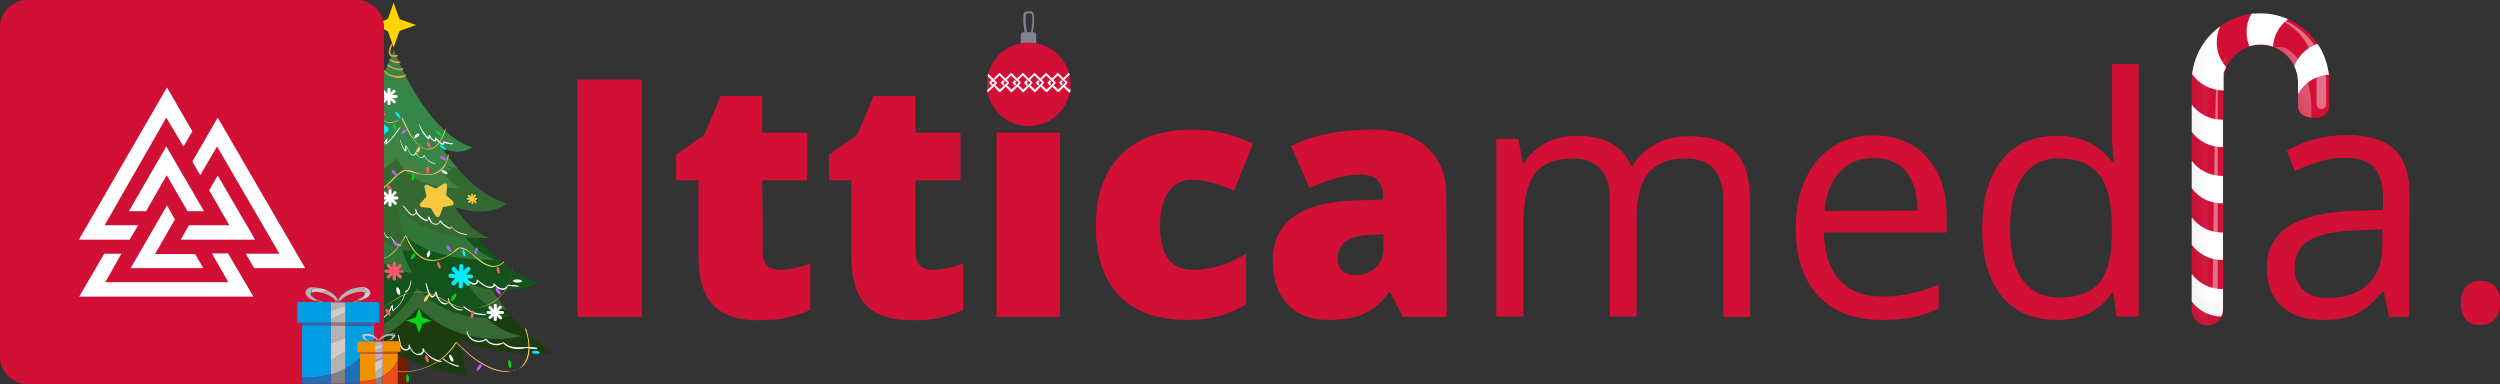 <?xml version="1.0" encoding="utf-8"?>
<!-- Generator: Adobe Illustrator 27.4.1, SVG Export Plug-In . SVG Version: 6.00 Build 0)  -->
<svg version="1.1" id="Laag_1" xmlns="http://www.w3.org/2000/svg" xmlns:xlink="http://www.w3.org/1999/xlink" x="0px" y="0px"
	 viewBox="0 0 729.1 112" style="enable-background:new 0 0 729.1 112;" xml:space="preserve">
<rect x="0" y="0" width="729.1" height="112" fill="#333333" stroke="none"/>
<style type="text/css">
	.st0{fill:#741B00;}
	.st1{fill:#1D3B10;}
	.st2{opacity:0.5;fill:#4F9A56;enable-background:new    ;}
	.st3{fill:#14531B;}
	.st4{fill:#346A31;}
	.st5{fill:#368649;}
	.st6{fill:#F49C36;}
	.st7{fill:#FFD500;}
	.st8{fill:#FFFFFF;}
	.st9{fill:#FFCC61;}
	.st10{fill:#00D611;}
	.st11{fill:#00ECFF;}
	.st12{fill:#C559FF;}
	.st13{fill:#FF576D;}
	.st14{fill:#FFDE36;stroke:#FFCC61;stroke-width:0.49;stroke-miterlimit:10;}
	.st15{fill:#D51831;}
	.st16{fill:#E4E0DC;}
	.st17{fill:#F8C840;}
	.st18{fill:#D21036;}
	.st19{fill:#808193;}
	.st20{fill:none;}
	.st21{opacity:0.4;fill:#FFFFFF;enable-background:new    ;}
	.st22{opacity:5.000000e-02;fill:url(#SVGID_1_);enable-background:new    ;}
	.st23{opacity:0.3;fill:url(#SVGID_00000047739033482062638820000004130654552769172609_);enable-background:new    ;}
	.st24{opacity:5.000000e-02;fill:url(#SVGID_00000060718638227651629450000011286813408828172222_);enable-background:new    ;}
	.st25{fill:#009EE2;}
	.st26{fill:#B3B3B3;}
	.st27{fill:#808080;}
	.st28{fill:#CCCCCC;}
	.st29{fill:#1D70B7;}
	.st30{fill:#F29100;}
	.st31{fill:#E84E1B;}
</style>
<g>
	<rect x="110.6" y="95.8" class="st0" width="8.4" height="16.2"/>
	<g>
		<g>
			<g>
				<path class="st1" d="M161.6,103c-11.1-6.2-20.3-21.1-25.2-30.3H89.9c-8.5,19.4-24.7,30.1-24.7,30.1s21.4,2.1,25.6-4.7
					c1.5,5.3,0,12.2,0,12.2s17.1-3.7,21-9.7c6.1,5.7,25,9.4,25,9.4s-2.9-6.3-2-11C141.6,103.9,162.5,103.4,161.6,103L161.6,103z"/>
				<path class="st2" d="M122.1,89.7c13,13,30.1,8.3,30.1,8.3c-9.1-1.4-14-9.8-14-9.8c3.5,1.3,6.6,1.9,9.5,2.1
					c-4.8-6-8.7-12.6-11.3-17.6H89.9c-2.7,6.1-6.1,11.3-9.5,15.6c2.3-0.4,3.3-1.1,3.3-1.1c-1.2,5.7-10.8,11.9-10.8,11.9
					c21.1,1,30.9-11.1,30.9-11.1c3.2,3.2-4,15.1-4,15.1C112.8,100.4,122.1,89.7,122.1,89.7L122.1,89.7z"/>
			</g>
			<g>
				<path class="st3" d="M126.4,49.9c0,0,12.3,26.4,30.5,32.6c0,0-8.5,4.9-20.6,0.1c0,0,4.5,8.1,12.9,9.4c0,0-15.7,4.5-27.6-8
					c0,0-5.7,11.4-17.7,14c0,0,3.7-12.5,0.8-15.6c0,0-9,11.6-28.4,10.6c0,0,8.8-5.9,9.9-11.4c0,0-3.6,2.8-13.5,0.4
					c0,0,18.7-11.3,24.1-32.2L126.4,49.9L126.4,49.9z"/>
				<path class="st2" d="M144.4,75.7c-6.1-1.9-10.6-8.9-10.6-8.9c1.5,0.5,2.8,0.8,4.1,1c-7.2-8.8-11.4-17.9-11.4-17.9H98.3
					c-0.7,0.9-1.5,1.8-2.4,2.7c-1.5,4.7-3.7,9-6.2,12.6c1.4-0.5,2.1-1.1,2.1-1.1c-1,5.2-11.3,14.4-11.3,14.4c16-1.9,24.9-13,24.9-13
					c2.2,14,14.8,14,14.8,14c-4.1-7.1-3.9-12.4-3.9-12.4C125.5,77.1,144.4,75.7,144.4,75.7L144.4,75.7z"/>
			</g>
			<g>
				<path class="st4" d="M132.7,60.4c10.3,3.4,15.1-1.1,15.1-1.1c-14.7-4-24.6-26.2-24.6-26.2h-16.5C100.5,42,95,51.2,81.8,59.4
					c7.7,1.5,11.4-1.6,11.4-1.6c-1,5.2-10.6,14.4-10.6,14.4c15-1.9,23.4-13,23.4-13c2.1,14,13.9,14,13.9,14
					c-3.8-7.1-3.6-12.4-3.6-12.4c8.5,10,26.3,8.6,26.3,8.6C136.9,67.4,132.6,60.4,132.7,60.4L132.7,60.4z"/>
				<path class="st2" d="M115.8,46.2c3.9,9.3,18.2,8.7,18.2,8.7c-5-3.5-7.5-8.5-7.5-8.5c2.8,1.5,5.1,2.4,7,2.8
					c-4.1-4.7-7.1-9.9-8.8-13.1c-0.8-1-1.5-2-2.3-3h-15c-1.5,2-3,3.8-4.5,5.4c-2.9,4.1-6,8.3-10.2,12.3c8.6-1.4,13.7-6.7,13.7-6.7
					c0.8,2.2-5.3,11.8-5.3,11.8C107.6,52.6,115.8,46.2,115.8,46.2L115.8,46.2z"/>
			</g>
			<path class="st5" d="M114.8,14.6c0,0,9.2,24.2,23,28.4c-3.3,1.8-6.2,2-12.6-1.8c0,0,2.3,5,6.7,8.5c0,0-12.8,0.6-16.3-8.7
				c0,0-7.3,6.4-13,9.7c0,0,5.4-9.5,4.7-11.8c0,0-6.3,7.4-16.7,7C90.6,46,108,34.6,114.8,14.6z"/>
		</g>
		<g>
			<g>
				<path class="st6" d="M115.8,16.5c0.3-0.1,0.2-0.6-0.1-0.5c-4.5,0.8,0.8-5-0.3-7.1c-0.6,1-0.4,2.6-1.1,3.7
					C112.9,14.5,112.8,17.2,115.8,16.5L115.8,16.5z"/>
				<path class="st6" d="M115,17.8c-3.2-1.5-0.7,0.7,0.8,0.6c0.3,0.1,1.6-0.1,0.8-0.5C116.1,17.9,115.5,17.9,115,17.8L115,17.8z"/>
				<path class="st6" d="M114.3,19.9c0.9,0.3,2.9,1.2,3.4,0.1c-0.1-0.1-0.2-0.2-0.3-0.1c-1.4,0.5-3.1-0.3-4.3-1.1
					c-0.1-0.1-0.2,0-0.2,0.1C113.1,19.4,113.7,19.7,114.3,19.9L114.3,19.9z"/>
				<path class="st6" d="M112.2,20.5c-0.7,0,0.4,1.1,0.7,1.2c1.4,1,5,1.8,5.7-0.1C116.6,22.6,113.7,22.4,112.2,20.5L112.2,20.5z"/>
			</g>
			<path class="st7" d="M116.6,9.1c0.1-0.1,0.1-0.1,0.2-0.2l4.5-1.6l-4.5-1.6c-0.1-0.1-0.1-0.1-0.2-0.2c-0.1-0.1-0.1-0.1-0.2-0.2
				l-1.6-4.5l-1.6,4.5c-0.1,0.1-0.1,0.1-0.2,0.2c-0.1,0.1-0.1,0.1-0.2,0.2l-4.5,1.6l4.5,1.6c0.1,0.1,0.1,0.1,0.2,0.2
				c0.1,0.1,0.1,0.1,0.2,0.2l1.6,4.5l1.6-4.5C116.4,9.2,116.5,9.2,116.6,9.1L116.6,9.1z"/>
		</g>
		<path class="st8" d="M93.7,44.3c1.6-1,3.2-1.8,4.7-2.8c0.5,0-0.5,1.2-0.5,1.5c1.7-0.3,4.9-4.4,3.4-1.3c2.1-1.2,3.8-3,5.3-4.8
			c0.1-0.1,0.2,0,0.2,0.1c-0.1,0.9-7.3,7.5-5.5,4.2c-0.9,0.8-5.2,4-3,0.8c-1.5,0.8-2.9,1.7-4.4,2.5C93.7,44.5,93.6,44.3,93.7,44.3
			L93.7,44.3z M104.8,47.5c-0.1,0.1,0,0.2,0.1,0.1c1.3-1.4,2.6-2.7,3.9-4.1c1.4,1.7,3-1.4,3.8-2.4c-1.5,3.6,4.2-3.3,4.2-4.2
			c-1.2,1.2-2.4,3.6-4.1,4.8c1.6-4.7-2.6,4.2-3.7,1.5c1-0.8,0-1-0.3-0.1C107.5,44.6,106.1,46,104.8,47.5L104.8,47.5z M116.8,40.6
			c-0.5,0.3,2,6.3,1.7,2.2c0.7,0.9,1.4,3.8,2.9,2c0.3,1,1.6,1.8,2.4,0.8c0.6,1.1,1.8,2.1,3.1,2.2c0.1,0,0.1-0.2,0-0.2
			c-1.3-0.2-2.5-1-3.1-2.3c0-0.1-0.2-0.1-0.2,0c-0.1,0.5-0.7,0.6-1.2,0.5c-0.6,0-1.1-2-1.3-1.4c0.2,0.4-0.4,0.8-0.8,0.7
			c-1.1-0.1-2.2-5-2.2-1.3C117.5,42.9,117,41.8,116.8,40.6L116.8,40.6z M124.9,40.6c0.4,0.2,0.3-0.5,0.4-0.7
			c0.2,0.6,1.9,2.2,1.9,0.8c0.4,0.6,2.5,2.5,2.4,0.9c0.3,0.3,3.2,0.9,2.4,0.1c-1.5,0.3-3-1.3-2.8,0.1c-1.5-0.2-2.3-3-2.4-0.9
			c-1.4-0.2-1.5-3-1.9-0.8c-1.2-1.1-2-2.4-2.6-3.9c0-0.1-0.2-0.1-0.1,0C122.7,38,123.6,39.5,124.9,40.6L124.9,40.6z M85.4,58.6
			c1.5-0.3,2.9-1,4-2c-1.2,3,2.6,0,3.4-0.8c1.2,2.1,3.3-0.8,4.3-1.6c0.2-0.4,3-2.5,2.3-2.5c-1.2,0.7-5.6,6.7-6.4,3.9
			c1.1-0.9,0.1-1.1-0.2-0.1c-1,1-2.1,1.8-3.4,2.3c-0.4-0.9,1.2-2.2,0.7-2.1c-1.2,1.4-2.9,2.4-4.8,2.8C85.3,58.5,85.3,58.7,85.4,58.6
			L85.4,58.6z M85.1,70.9c1.6-0.7,3.1-1.7,4.5-2.9c-2.1,3.7,3.6-0.9,4.4-1.7c1.5,2.3,4.5-2.9,5.8-3.8c0,0.3-0.2,1,0.2,1
			c2.2-1,4.2-2.9,4.8-5.3c0-0.1-0.1-0.1-0.1,0c-0.8,2.2-2.4,4.1-4.6,5c-0.4-0.8,1-1.9,0.3-1.7c-1.1,0.7-5.2,7-6.2,4.5
			c1.2-1,0-1.1-0.2-0.1c-1.3,1.4-2.9,2.5-4.7,3.4c0.1-0.9,0.6-1.7,1.3-2.3c0.1-0.1,0-0.2-0.1-0.1C88.9,68.5,86.7,69.8,85.1,70.9
			L85.1,70.9z M107.3,57.3c-0.3-0.2-0.1,2.2-0.2,2.6c-0.1,1.1-0.1,4.3,1.6,2.5c-0.1,1.1,0.9,5.7,2.4,3.8c0,0-0.1-0.1-0.1,0
			c-0.9,1-1.7-1-1.9-1.7c-0.3-1-0.4-2.1-0.3-3.1c0-0.1-0.1-0.1-0.1,0l0,0c0,0.6-0.3,1.4-1,1.3C106.9,62,107.5,58.5,107.3,57.3
			L107.3,57.3z M113.4,69.3c-1.4-0.4-1.6-2.7-2-3.7c-0.1,1,1.3,5.3,2.5,3.4c0.5,1.2,2.2,3,3.3,2.7c-1.5-0.5-2.8-1.9-3.4-3
			C114,69,113.7,69.3,113.4,69.3L113.4,69.3z M131.6,66c-0.2-0.1-0.1,0.4-0.2,0.5c-1.2-0.5-2.2-1.2-2.9-2.2
			c-0.1-0.1-0.3-0.1-0.3,0.1c0,0.8-1,1-1.6,0.8c-1.3-0.3-1.4-3.9-1.9-1c-1.3-0.4-2.4-1.2-3.1-2.4c0-1.1-1.1-1.2-0.3,0.1
			c-1.2,2.1-2.6-1.3-3.7-1.9c-0.1-0.1-0.2,0.1-0.1,0.2c1.1,0.8,2.4,4,3.9,2c0.5,0.9,3.7,3.7,3.6,1.3c0.2,1.6,2.4,3,3.4,1.2
			c0.3,0.6,3.4,3.1,3.2,1.5c1.1,1.3,2.8,2.3,4.5,2.3c0.1,0,0.2-0.2,0-0.2C134.4,68.1,132.7,67.4,131.6,66z M76,81
			c1.9,0.6,3.9,0.4,5.7-0.4c1.1,1.2,3.1,0.1,4.3-0.6c1.4,1.1,3.7,0.6,4.6-1c0.9,0.6,3.9-1.9,3-1.9c-1.1,1-1.8,1.6-3.3,1.5
			c-0.7,1.5-2.9,2-4.2,0.9c-0.8,0.1-1.6,0.9-2.6,1c-0.5,0.1-1.2,0.3-1.5-0.2c1.3-0.5-0.1-1.2-0.3-0.2c-1.7,0.9-3.7,1.1-5.6,0.5
			C76,80.8,75.9,81,76,81L76,81z M90.7,89.8c2.3,0.1,4.5-1.1,5.7-3c2.2,2.7,4.7-2.4,6.3-3.7c0.2-0.4,3.4-3.2,2.4-3.1
			c-1.5,0.9-7.3,9.8-8.4,6.3c0.7-1.1-0.4-1.1-0.4-0.1c-1,1.9-3.1,3.2-5.3,3.2c2-4.9-1.5,0.8-3.6,1.4c-2.4,1.4-2.4-1.5-0.6-2.3
			c0.2-0.1-0.1-0.4-0.2-0.3c-2.1,1.7-4.5,3.2-7.1,4.1c-0.1,0-0.1,0.3,0.1,0.2c2-0.7,3.9-1.6,5.7-2.8c-0.5,4.3,4.7,0.2,5.8-1.3
			C90.9,88.8,90.3,89.6,90.7,89.8L90.7,89.8z M118.3,85.2c0.9,0.2,1.8-2.6,1.6-3.4c0-0.1-0.1-0.1-0.1,0c-0.1,1.1-0.5,2.2-1.2,3.1
			c-0.4-1.6-0.4,3.4-4,5.5c0-4.1-0.7,1.2-2.8,2c-1.9,1.3-2.3-1.3-1.2-2.5c0.1-0.1-0.1-0.3-0.2-0.2c-1.4,1.7-2.9,3.5-4.3,5.2
			c-0.1,1,3.2-3.7,3.7-4c-0.4,1.1,0.4,2.5,1.7,2c1.4-0.6,2.3-2,2.8-3.3c0.1,0.3-0.2,1.1,0.3,1.1C116.4,89.5,117.8,87.5,118.3,85.2
			L118.3,85.2L118.3,85.2z M127.3,85.1c0-0.1-0.2-0.1-0.3,0c-1.2,3.4-2.2-1.2-2.6-2.4c-0.1-0.2-0.3-0.1-0.3,0.1
			c0.4,1.4,1.4,6.1,3,2.9c0.3,1.6,1.9,3.9,3.7,2.8C128.5,88.4,127.9,87.4,127.3,85.1L127.3,85.1z M135.3,90.3
			c-2,0.1-4.1-1.2-4.5-3.3c0-0.1-0.2-0.1-0.2,0C130.7,89,133.6,91.3,135.3,90.3L135.3,90.3z M138.3,91.1c-1.1-0.4-2.1-1-3-1.8
			c-1,0.1,2.5,2.1,2.9,2.1c0.4,0.3,4.1,0.9,3.5,0.2C140.5,91.5,139.4,91.5,138.3,91.1z M134.1,78.3c0.4,1.6,4,6.9,5.4,3.8
			c1,1,3.8,3,4.8,1.2c0.9,1.3,3.4,2,3.8,0c4.7,0.8,4.3-0.3-0.1-0.2c-0.8,1.8-2.9,0.9-3.8-0.4c-0.7-0.3,0.4,1-1.4,0.9
			c-1.7,0-4-2.8-3.8-1.9c0.2,1.8-2.2,0.5-2.7-0.3c-0.9-0.9-1.7-2-2.1-3.2C134.3,78.1,134.1,78.1,134.1,78.3L134.1,78.3z M94.6,97.3
			c0.1-0.1-0.1-0.3-0.2-0.2c-1.9,1.6-4.4,2.4-6.8,1.4c-1.5,2.2-4.4,2.7-5.7-0.1c-0.3-0.6-1.6,2.6-3.3,2.5c-1.2,0.3-2.5-0.9-1.9-2
			c0.1-0.1,0-0.3-0.2-0.3c-8.4,2.6-10,3.7-0.2,0.4c0,3.8,4.3,2.1,5.4-0.3c1.1,2.4,4.7,2.5,6,0.2C90,99.9,93,99.3,94.6,97.3
			L94.6,97.3z M110.1,100c-1,0.4-4.9,5.7-5.2,3c0-0.3-0.4-0.4-0.4-0.1l0,0c0,2.4-4.7,5.7-5,2.2c1-0.9,0-1.2-0.4-0.2
			c-1.5,1.9-3.8,3.2-6.2,3.6c-0.2,0-0.1,0.4,0.1,0.3c2.3-0.3,4.5-1.5,6.1-3.2c1,3.1,5.1,0.4,5.6-1.8c1.4,1.2,2.8-0.9,3.8-1.8
			C108.7,101.8,111,100,110.1,100L110.1,100z M128.7,105.3c-2.1-0.5-4.2-1.7-5.2-3.7c-0.1-0.1-0.3,0-0.3,0.1c0.4,1-0.9,1.8-1.8,1.4
			c-1.1-0.4-1.6-1.6-2-2.6c-0.3-0.2-0.3,0.2-0.2,0.4c0.1,1.3-1.6,1.1-2,0.2c-0.6-1-0.4-2.3-1-3.4c-0.1-0.1-0.3,0-0.2,0.1
			c0.6,1.3,0.1,3.3,1.6,4.2c0.6,0.4,1.6,0.3,2-0.5c0.5,1.8,3.5,3.2,4.1,0.8c1.1,1.7,3,3.2,5.1,3.3
			C128.9,105.6,128.9,105.4,128.7,105.3L128.7,105.3z M133.9,106.7c-1.7-0.4-3.3-1-4.6-2.2c-0.1-0.1-0.3,0.1-0.2,0.2
			C129.6,105.4,133.8,107.6,133.9,106.7L133.9,106.7z M156.7,101.5c-3.3-1-7.1,1-9.8-1.7c-1.6,0.7-3.8,0.8-5-0.9
			c-0.1-0.1-0.2-0.1-0.3-0.1c-1.9,1.4-4.9,0.2-5.3-2.2c0-0.2-0.3-0.1-0.2,0.1c0.3,2.6,3.4,3.9,5.6,2.5c1.1,1.5,3.5,2,5,0.9
			c1.8,1.8,4.4,2,6.7,1.4C154,101.5,157.1,102.2,156.7,101.5L156.7,101.5z"/>
		<g>
			<g>
				<g>
					<g>
						<path class="st9" d="M145.2,107.9c-4.7-1.3-8.7-4.7-12.1-8.2c0,0-0.2,0-0.2,0.1c-0.5,0.8-1.1,1.6-1.7,2.3
							c-5.9,7.1-16.8,8.2-24.4,3.2c-3.5-1.8-4.8-6.3-8.4-7.8c-1.8-0.4-3.7,0.5-5.3,1.2c-5,2-10,5-15.6,4.9c-3.3,0-6-2.5-6.9-5.6
							c0-0.1-0.3,0-0.3,0.1c0.8,2.5,2.4,4.7,5.1,5.4c7.9,1.6,14.5-4.6,21.9-5.9c4,0.4,5.3,5.4,8.5,7.3c8.5,6.3,21.7,4.2,27.3-4.9
							c4,4.1,10.3,9.5,16.2,8.3C148.1,108.3,146.8,108.3,145.2,107.9L145.2,107.9z"/>
						<path class="st9" d="M149.2,108.2c0.7-0.1,1.3-0.3,1.8-0.6C150.4,107.9,149.8,108,149.2,108.2z"/>
						<path class="st9" d="M153.4,95.8c0-0.1-0.3,0-0.3,0.1c1.8,4.7,1.3,9.9-2.1,11.8c0.5-0.2,0.9-0.5,1.4-0.8
							C155.4,104,154.5,99.2,153.4,95.8z"/>
					</g>
					<path class="st10" d="M74.6,99.2c-0.2-0.1-0.6,0.2-1,0.7c-0.3,0.5-0.5,1.1-0.3,1.2s0.6-0.2,1-0.7
						C74.7,99.9,74.8,99.3,74.6,99.2z"/>
					<path class="st11" d="M157.4,102.8c0-0.2-0.5-0.5-1.1-0.5c-0.6,0-1.2,0.1-1.2,0.4c0,0.2,0.5,0.5,1.1,0.5
						C156.9,103.2,157.4,103.1,157.4,102.8z"/>
					<path class="st10" d="M148.5,105c-0.2,0-0.4,0.6-0.3,1.2c0.1,0.6,0.3,1.1,0.6,1.1c0.2,0,0.4-0.6,0.3-1.2
						C149,105.5,148.8,105,148.5,105z"/>
					<path class="st12" d="M140.4,106.2c-0.2-0.1-0.6,0.2-1,0.7c-0.3,0.5-0.5,1.1-0.3,1.2s0.6-0.2,1-0.7
						C140.5,106.8,140.6,106.3,140.4,106.2z"/>
					<path class="st8" d="M131.1,103.5c-0.2,0.1-0.2,0.7,0.1,1.2c0.3,0.6,0.7,0.9,0.9,0.8c0.2-0.1,0.2-0.7-0.1-1.2
						C131.7,103.7,131.3,103.3,131.1,103.5z"/>
					<path class="st13" d="M124.1,103.6c-0.2,0.1-0.2,0.6,0,1.2s0.6,1,0.8,0.9c0.2-0.1,0.2-0.6,0-1.2
						C124.7,104,124.4,103.6,124.1,103.6z"/>
					<path class="st10" d="M118.8,109.2c-0.2,0-0.4,0.5-0.4,1.2c0,0.6,0.2,1.1,0.5,1.1c0.2,0,0.4-0.5,0.4-1.2
						C119.2,109.7,119,109.2,118.8,109.2z"/>
					<path class="st11" d="M112.9,104.7c-0.2-0.1-0.5,0.4-0.7,1c-0.1,0.6-0.1,1.2,0.2,1.2c0.2,0.1,0.5-0.4,0.7-1
						C113.2,105.3,113.1,104.8,112.9,104.7z"/>
					<path class="st13" d="M106,105.6c-0.2-0.1-0.6,0.2-1,0.7c-0.3,0.5-0.5,1.1-0.3,1.2c0.2,0.1,0.6-0.2,1-0.7
						C106.1,106.2,106.2,105.7,106,105.6z"/>
					<path class="st8" d="M104.1,98.5c-0.2-0.1-0.6,0.2-1,0.7c-0.3,0.5-0.5,1.1-0.3,1.2s0.6-0.2,1-0.7
						C104.2,99.1,104.3,98.6,104.1,98.5z"/>
					<path class="st12" d="M96.6,98.4c-0.2,0-0.5,0.5-0.5,1.1c0,0.6,0.2,1.2,0.4,1.2c0.2,0,0.5-0.5,0.5-1.1
						C97,98.9,96.8,98.4,96.6,98.4z"/>
					<path class="st11" d="M87.9,97.9c-0.2,0.1-0.3,0.6-0.2,1.2c0.1,0.6,0.4,1.1,0.7,1c0.2-0.1,0.3-0.6,0.2-1.2
						C88.5,98.3,88.2,97.8,87.9,97.9z"/>
				</g>
				<g>
					<path class="st9" d="M149.4,78.1c-0.1,6.6-5.3,12-12,11.8c-4.5,0.3-7.9-3-11.9-4.3c-10.8-3.5-16.9,11.8-27.1,9.3
						c-1.6-0.7-2.7-2.1-3.5-3.6c0-0.1-0.2,0-0.3,0c-2.8,3.3-7.5,7.3-12,4.7c-2.1-1.3-3.4-3.8-4.3-6.1c0-0.1-0.3,0-0.3,0.1
						c3.3,9.7,11,8.2,16.6,1.5c5.5,9.8,15.9-1.6,22.1-5.1c2.2-1.1,4.8-1.4,7.2-1.1c4.2,0.8,7.4,4.3,11.9,4.6
						c7.1,0.7,13.4-4.5,13.6-11.7C149.7,78.1,149.7,77.8,149.4,78.1L149.4,78.1z"/>
					<path class="st11" d="M81.8,90.5c-0.2-0.1-0.7,0.3-1.1,0.9c-0.4,0.6-0.5,1.2-0.3,1.3c0.2,0.1,0.7-0.3,1.1-0.9
						S82,90.6,81.8,90.5z"/>
					<path class="st8" d="M152.2,82c0.1-0.2-0.5-0.5-1.2-0.5c-0.7,0-1.3,0.1-1.4,0.4c-0.1,0.2,0.5,0.5,1.2,0.5S152.2,82.3,152.2,82z
						"/>
					<path class="st12" d="M144.7,84c-0.2,0.1-0.2,0.7,0.2,1.2c0.3,0.5,0.8,0.8,1,0.7c0.2-0.1,0.2-0.7-0.2-1.2S144.9,83.8,144.7,84z
						"/>
					<path class="st13" d="M137.9,90.5c-0.3,0-0.5,0.5-0.6,1.2c-0.1,0.7,0.1,1.2,0.3,1.2s0.5-0.5,0.6-1.2
						C138.3,91,138.1,90.5,137.9,90.5z"/>
					<path class="st10" d="M133,85.6c-0.2-0.1-0.7,0.3-1.1,0.9c-0.4,0.6-0.5,1.2-0.3,1.3c0.2,0.1,0.7-0.3,1.1-0.9
						C133.1,86.2,133.2,85.7,133,85.6z"/>
					<path class="st9" d="M125.1,85.8c-0.2-0.1-0.7,0.3-1.1,0.9c-0.4,0.6-0.5,1.2-0.3,1.3c0.2,0.1,0.7-0.3,1.1-0.9
						C125.1,86.5,125.3,85.9,125.1,85.8z"/>
					<path class="st8" d="M115.8,83.8c-0.3,0.1-0.3,0.7-0.1,1.3c0.2,0.6,0.6,1,0.8,0.9c0.3-0.1,0.3-0.7,0.1-1.3
						C116.4,84.1,116.1,83.7,115.8,83.8z"/>
					<path class="st13" d="M112.5,90.1c-0.2,0.1-0.1,0.7,0.2,1.2c0.3,0.5,0.8,0.8,1.1,0.7c0.2-0.1,0.1-0.7-0.2-1.2
						C113.2,90.2,112.7,89.9,112.5,90.1z"/>
					<path class="st12" d="M105.5,90.9c-0.3,0.1-0.3,0.7-0.1,1.3c0.2,0.6,0.6,1,0.9,0.9c0.3-0.1,0.3-0.7,0.1-1.3
						C106.2,91.2,105.8,90.8,105.5,90.9z"/>
					<path class="st13" d="M97.1,95.2c-0.2-0.1-0.7,0.3-1.1,0.9s-0.5,1.2-0.3,1.3c0.2,0.1,0.7-0.3,1.1-0.9S97.3,95.3,97.1,95.2z"/>
					<path class="st10" d="M91.6,90.3c-0.2,0.1-0.2,0.7,0.1,1.2c0.3,0.5,0.7,0.9,1,0.7c0.2-0.1,0.2-0.7-0.1-1.2
						C92.3,90.5,91.9,90.2,91.6,90.3z"/>
					<path class="st9" d="M85.2,97.4c-0.3,0-0.6,0.4-0.9,1.1c-0.2,0.6-0.2,1.2,0,1.2c0.3,0,0.6-0.4,0.9-1.1
						C85.4,98,85.4,97.5,85.2,97.4z"/>
				</g>
				<g>
					<path class="st9" d="M146.9,76.3c-3.6,3.4-7.3-1-10.2-3.1c-0.9-0.7-2.2-1.4-3.4-0.8c-3.9,4-9.5,5.1-12.9-0.1
						c-1.3-2.1-1.7-3.2-2-3.5l0.1-0.1l-0.2,0c-0.4-0.2-0.6,2.1-4.3,5.4c-3.2,3.1-6-1.1-7.4-3.8c-1.5-2.8-3.7-5.1-7.2-4
						c-5.2,0.7-7.7-3.5-6.4-8.2c0.1-0.2-0.1-0.3-0.2-0.1c-1.7,6,2.2,9.7,8.1,8.3c2.4-0.4,4,1.9,5.1,3.7c4.5,8.7,8.1,5.7,12.3-1
						c3.5,8.4,8.8,9.1,15.6,3.4c3.5,0.2,5.3,4.3,8.6,5.2c1.6,0.6,3.3,0,4.5-1.1C147.2,76.3,147,76.2,146.9,76.3L146.9,76.3z"/>
					<path class="st9" d="M105.1,68.7c-0.2-0.1-0.6,0.1-1,0.5c-0.4,0.4-0.5,0.9-0.3,1c0.2,0.1,0.6-0.1,1-0.5
						C105.2,69.3,105.3,68.9,105.1,68.7z"/>
					<path class="st10" d="M96.7,66.5c-0.2-0.1-0.5,0.3-0.7,0.8c-0.2,0.5-0.1,1,0.1,1.1c0.2,0.1,0.5-0.3,0.7-0.8
						C97,67.1,97,66.6,96.7,66.5z"/>
					<path class="st12" d="M139.2,72.2c-0.2-0.1-0.5,0.3-0.7,0.8c-0.2,0.5-0.1,1,0.1,1.1c0.2,0.1,0.5-0.3,0.7-0.8
						C139.4,72.8,139.4,72.3,139.2,72.2z"/>
					<path class="st11" d="M135.1,72.7c-0.2,0-0.3,0.5-0.2,1.1c0.1,0.6,0.4,1,0.6,1c0.2,0,0.3-0.5,0.2-1.1
						C135.5,73.2,135.3,72.7,135.1,72.7z"/>
					<path class="st13" d="M145.1,77.7c-0.2,0-0.3,0.5-0.2,1.1c0.1,0.6,0.4,1,0.6,1c0.2,0,0.3-0.5,0.2-1.1
						C145.6,78.2,145.3,77.7,145.1,77.7z"/>
					<path class="st12" d="M130.2,71.6c-0.2,0.1,0,0.6,0.3,1.1c0.4,0.5,0.8,0.8,1,0.7c0.2-0.1,0-0.6-0.3-1.1
						C130.8,71.8,130.4,71.4,130.2,71.6z"/>
					<path class="st13" d="M127.7,76.3c-0.2,0-0.3,0.5-0.1,1.1c0.2,0.6,0.5,1,0.7,1c0.2,0,0.3-0.5,0.1-1.1
						C128.2,76.7,127.9,76.2,127.7,76.3z"/>
					<path class="st8" d="M125.3,73.1c-0.2-0.1-0.5,0.3-0.7,0.8c-0.2,0.5-0.1,1,0.1,1.1c0.2,0.1,0.5-0.3,0.7-0.8
						C125.6,73.7,125.5,73.2,125.3,73.1z"/>
					<path class="st10" d="M121,73.9c-0.2-0.1-0.6,0.1-0.9,0.6c-0.3,0.5-0.4,0.9-0.2,1.1c0.2,0.1,0.6-0.1,0.9-0.6
						C121.1,74.5,121.2,74,121,73.9z"/>
					<path class="st12" d="M114.6,70.3c-0.2,0.1,0.1,0.6,0.5,1.1c0.4,0.4,0.9,0.7,1.1,0.6c0.2-0.1-0.1-0.6-0.5-1.1
						C115.2,70.4,114.7,70.1,114.6,70.3z"/>
					<path class="st11" d="M111.4,75.7c-0.2,0-0.3,0.5-0.2,1.1c0.1,0.6,0.4,1,0.6,1c0.2,0,0.3-0.5,0.2-1.1
						C111.9,76.1,111.7,75.7,111.4,75.7z"/>
					<path class="st13" d="M109.8,71.4c-0.2-0.2-0.6,0-1,0.4c-0.4,0.4-0.6,0.8-0.4,1c0.2,0.2,0.6,0,1-0.4
						C109.8,72,110,71.5,109.8,71.4z"/>
					<path class="st8" d="M100.9,63.6c-0.2,0-0.4,0.4-0.3,1c0,0.6,0.3,1,0.5,1.1c0.2,0,0.4-0.4,0.3-1S101.1,63.6,100.9,63.6z"/>
					<path class="st13" d="M94.1,64.7c0.2,0.1,0.6-0.1,1-0.5c0.4-0.4,0.5-0.9,0.3-1s-0.6,0.1-1,0.5C94.1,64.1,94,64.5,94.1,64.7z"/>
					<path class="st12" d="M90.1,61.6c0,0.2,0.6,0.4,1.2,0.3c0.6,0,1-0.2,1-0.5c0-0.2-0.6-0.4-1.2-0.3
						C90.5,61.2,90.1,61.4,90.1,61.6z"/>
				</g>
				<g>
					<path class="st9" d="M130.6,45c-0.1,3.5-3.3,6.4-6.8,5.8c-2.5,0.1-5.1-2.5-7.3-0.4c-2.6,1.7-4.6,5.8-8.1,5
						c-1.9-0.8-2.7-2.9-3.4-4.6c0,0-0.1,0-0.1,0.1h-0.1c0,0,0,0,0,0.1c-3.8,2.6-9.3,4.9-11-1.3c-0.8-0.1,1.4,3.3,1.9,3.4
						c3,2,6.6-0.1,9.1-2c1.5,4.2,4.6,6.6,8.3,2.8c1.7-1.3,3-3.5,5.2-4.1c3.7,0.9,8.5,2.7,11.2-1C129.9,48.4,131.4,44.7,130.6,45
						L130.6,45z"/>
					<path class="st10" d="M99.2,55.8c0.2,0,0.5-0.5,0.5-1c0.1-0.5-0.1-1-0.3-1c-0.2,0-0.5,0.5-0.5,1C98.9,55.3,99,55.8,99.2,55.8z"
						/>
					<path class="st12" d="M96.6,53.1c0.2,0.1,0.6-0.3,0.9-0.8c0.3-0.5,0.4-1,0.3-1.1s-0.6,0.3-0.9,0.8
						C96.5,52.6,96.4,53.1,96.6,53.1z"/>
					<path class="st9" d="M92.1,52.9c0.1,0.2,0.6,0,1.2-0.4c0.5-0.4,0.8-0.8,0.7-1s-0.6,0-1.2,0.4C92.3,52.4,92,52.8,92.1,52.9z"/>
					<path class="st12" d="M128.5,45.6c-0.2,0.2,0.1,0.6,0.5,0.9s0.9,0.4,1.1,0.2c0.2-0.2-0.1-0.6-0.5-0.9
						C129.1,45.5,128.6,45.4,128.5,45.6z"/>
					<path class="st8" d="M128.8,49.7c-0.1,0.2,0.1,0.5,0.6,0.8c0.5,0.3,1,0.4,1.1,0.2s-0.1-0.5-0.6-0.8
						C129.4,49.6,128.9,49.5,128.8,49.7z"/>
					<path class="st13" d="M124.8,50.6c0.2,0,0.4-0.5,0.4-1.1c0-0.5-0.2-0.9-0.5-0.9c-0.2,0-0.4,0.5-0.4,1.1
						C124.3,50.3,124.6,50.7,124.8,50.6z"/>
					<path class="st10" d="M120.3,52.7c0.2,0,0.5-0.5,0.6-1c0.1-0.6,0-1-0.2-1c-0.2,0-0.5,0.5-0.6,1C120,52.2,120.1,52.7,120.3,52.7
						z"/>
					<path class="st12" d="M114.3,49.6c-0.2,0.1-0.1,0.6,0.3,1c0.3,0.4,0.8,0.6,1,0.5c0.2-0.1,0.1-0.6-0.3-1
						C114.9,49.7,114.5,49.5,114.3,49.6z"/>
					<path class="st13" d="M114.2,55.5c0.2-0.1,0.1-0.6-0.3-1c-0.3-0.4-0.8-0.6-1-0.4c-0.2,0.1-0.1,0.6,0.3,1
						C113.6,55.5,114.1,55.7,114.2,55.5z"/>
					<path class="st9" d="M108.1,55.1c0.2,0.1,0.6-0.3,0.9-0.8s0.4-1,0.2-1.1c-0.2-0.1-0.6,0.3-0.9,0.8
						C108,54.6,107.9,55,108.1,55.1z"/>
					<path class="st8" d="M103.5,54.4c0.1,0.2,0.6,0,1.2-0.4c0.5-0.4,0.8-0.8,0.7-1s-0.6,0-1.2,0.4
						C103.7,53.8,103.4,54.2,103.5,54.4z"/>
					<path class="st13" d="M102.6,52.1c0.2-0.1,0.2-0.6,0-1.1c-0.2-0.5-0.6-0.8-0.8-0.7c-0.2,0.1-0.2,0.6,0,1.1
						C102.1,51.9,102.4,52.2,102.6,52.1z"/>
				</g>
				<g>
					<path class="st9" d="M129.9,37.6c-0.8,2-1.6,4.1-3.4,5.4c-4.6,2.3-7.6-5.5-9.1-8.7c0,0-0.1,0-0.1,0.1h-0.1c0,0,0,0,0,0.1
						c-5,3.3-7.8-0.9-8.8-5.8c-0.2-0.3-0.1-1.8-0.5-1.4c0.5,4.9,3.9,11.4,9.3,7.2c2.8,7.5,9,14.5,12.9,3.1
						C130.2,37.5,130,37.5,129.9,37.6L129.9,37.6z"/>
					<path class="st14" d="M106.6,31.4c0.1,0.2,0.6,0.3,1.2,0.2c0.6-0.1,1-0.3,0.9-0.5c-0.1-0.2-0.6-0.3-1.2-0.2
						C107,30.9,106.6,31.2,106.6,31.4z"/>
					<path class="st10" d="M115.4,38c0.2,0,0.3-0.5,0.1-1c-0.2-0.6-0.5-1-0.7-1c-0.2,0-0.3,0.5-0.1,1S115.2,38.1,115.4,38z"/>
					<path class="st13" d="M110.9,34.2c0.2,0.2,0.6,0,1-0.3c0.4-0.3,0.6-0.7,0.4-0.9c-0.2-0.2-0.6,0-1,0.3
						C110.9,33.6,110.8,34,110.9,34.2z"/>
					<path class="st10" d="M127.1,38.2c-0.1,0.2,0.2,0.6,0.7,1c0.5,0.4,1,0.6,1.2,0.4s-0.2-0.6-0.7-1
						C127.8,38.2,127.2,38,127.1,38.2z"/>
					<path class="st11" d="M128.2,42.2c-0.1,0.1,0.2,0.6,0.7,1c0.5,0.4,1,0.6,1.1,0.5c0.1-0.1-0.2-0.6-0.7-1
						C128.9,42.2,128.4,42,128.2,42.2z"/>
					<path class="st13" d="M125.4,43.2c0.2,0,0.2-0.5,0-1.1c-0.2-0.5-0.6-1-0.8-0.9c-0.2,0-0.2,0.5,0,1.1
						C124.8,42.8,125.1,43.2,125.4,43.2z"/>
					<path class="st9" d="M121.6,44.5c0.2,0.1,0.6-0.2,0.8-0.6c0.2-0.5,0.2-0.9,0-1s-0.6,0.2-0.8,0.6
						C121.3,43.9,121.3,44.4,121.6,44.5z"/>
					<path class="st8" d="M120.8,40.2c0.2,0.2,0.6,0,1-0.3c0.4-0.3,0.6-0.7,0.4-0.9c-0.2-0.2-0.6,0-1,0.3
						C120.9,39.7,120.7,40.1,120.8,40.2z"/>
					<path class="st12" d="M117.1,39c0.2,0.2,0.6,0,1-0.3c0.4-0.3,0.6-0.7,0.4-0.9c-0.2-0.2-0.6,0-1,0.3
						C117.1,38.4,116.9,38.8,117.1,39z"/>
					<path class="st11" d="M116.7,34.5c0.2-0.1,0.1-0.6-0.3-1.1c-0.3-0.5-0.8-0.9-1-0.8c-0.2,0.1-0.1,0.6,0.3,1.1
						C116.1,34.2,116.5,34.5,116.7,34.5z"/>
				</g>
			</g>
			<g>
				<path class="st15" d="M100,80.5c0.1-1.3,0.6-1.9,1-2.1c-1.3-1.8-2.2-4.2-2.7-5.3c-1.8,0.6-6.1,3.2-6.1,3.2
					c0.8,1,3.3,4.9,1.5,6.9c0.5,0.3,1.4,1,2,2.8c2.2-0.9,4.1-2.2,5.4-3.5C100.5,82.2,99.9,81.6,100,80.5z"/>
				<path class="st16" d="M100,80.5c-0.1,1.1,0.5,1.6,1,2c0.9-1,1.2-2.6,0-4.1C100.6,78.6,100,79.2,100,80.5L100,80.5z"/>
				<path class="st16" d="M93.6,83.2c-1.6,2.2-0.7,3.7,2,2.8C95,84.2,94.1,83.5,93.6,83.2z"/>
				<path class="st16" d="M97.5,70.8c0,0-2.1,0.4-4.5,1.9c-1.5,0.9-2.4,1.5-2.1,2.1c0.2,0.6,0.8,2.1,1.4,1.9
					c0.7-0.2,1.1-0.9,2.6-1.7C97.8,73.3,99.9,73.9,97.5,70.8L97.5,70.8z"/>
			</g>
			<path class="st17" d="M127,63l-1.3-2.3l-2.7-0.3c-0.5-0.1-0.8-0.7-0.4-1.1l1.8-2l-0.6-2.6c-0.1-0.6,0.4-1,0.9-0.8l2.4,1.1
				l2.3-1.4c0.5-0.3,1.1,0.1,1,0.7l-0.3,2.6l2,1.8c0.4,0.4,0.2,1.1-0.3,1.2l-2.6,0.5l-1,2.6C128,63.4,127.3,63.4,127,63L127,63z"/>
			<path class="st17" d="M92,104.5l-1.3-2.3l-2.8-0.3c-0.6-0.1-0.8-0.7-0.4-1.2l1.9-2l-0.6-2.6c-0.1-0.6,0.4-1,1-0.8l2.4,1.1
				l2.3-1.4c0.5-0.3,1.1,0.1,1,0.7l-0.3,2.7l2,1.8c0.4,0.4,0.2,1.1-0.3,1.2l-2.6,0.5l-1.1,2.6C93,105,92.3,105,92,104.5L92,104.5z"
				/>
			<path class="st10" d="M123.2,94.5c0,0,0.1-0.1,0.1-0.1l2.6-0.9l-2.6-0.9c0,0-0.1-0.1-0.1-0.1c0,0-0.1-0.1-0.1-0.1l-0.9-2.6
				l-0.9,2.6c0,0-0.1,0.1-0.1,0.1c0,0-0.1,0.1-0.1,0.1l-2.6,0.9l2.6,0.9c0,0,0.1,0.1,0.1,0.1c0,0,0.1,0.1,0.1,0.1l0.9,2.6l0.9-2.6
				C123.1,94.5,123.2,94.5,123.2,94.5z"/>
			<path class="st13" d="M98.7,59.5c0.1,0,0.1-0.1,0.1-0.1l3.1-1.1l-3.1-1.1c0,0-0.1-0.1-0.1-0.1c0-0.1-0.1-0.1-0.1-0.1l-1.1-3.1
				l-1.1,3.1c0,0-0.1,0.1-0.1,0.1c-0.1,0-0.1,0.1-0.1,0.1L93,58.3l3.1,1.1c0,0,0.1,0.1,0.1,0.1c0,0.1,0.1,0.1,0.1,0.1l1.1,3.1
				l1.1-3.1C98.6,59.6,98.7,59.5,98.7,59.5z"/>
			<path class="st11" d="M113.4,37.7c0,0.7-2.5,2.2-2.5,2.2s-2.5-1.5-2.5-2.2c0-0.7,2.5-2.2,2.5-2.2S113.4,37.1,113.4,37.7z"/>
			<path class="st8" d="M115.8,57.3c-0.4,0-0.7,0-1.1,0c0.3-0.3,0.5-0.6,0.8-0.8c0.2-0.2,0.2-0.5,0-0.6c-0.2-0.2-0.5-0.2-0.6,0
				c-0.2,0.3-0.5,0.5-0.7,0.8v-1c0-0.6-0.9-0.6-0.9,0v1.2c-0.3-0.3-0.6-0.6-0.8-0.9c-0.2-0.2-0.5-0.2-0.6,0c-0.2,0.2-0.2,0.4,0,0.6
				c0.2,0.3,0.5,0.6,0.7,0.8c-0.3,0-0.6-0.1-0.9-0.1c-0.2,0-0.5,0.1-0.5,0.3c-0.1,0.2,0.1,0.5,0.3,0.5c0.4,0.1,0.7,0.1,1.1,0.1
				c-0.2,0.2-0.5,0.5-0.7,0.7c-0.2,0.2-0.2,0.5,0,0.6c0.2,0.2,0.5,0.2,0.6,0c0.3-0.3,0.5-0.5,0.8-0.8v1.1c0,0.6,0.9,0.6,0.9,0v-1
				c0.3,0.3,0.5,0.5,0.8,0.8c0.2,0.2,0.5,0.2,0.6,0c0.2-0.2,0.2-0.5,0-0.6c-0.3-0.3-0.5-0.5-0.8-0.8c0.3,0,0.7,0,1,0
				C116.3,58.2,116.3,57.3,115.8,57.3z"/>
			<path class="st8" d="M146.5,90.7c-0.4,0-0.7,0-1.1,0c0.3-0.3,0.5-0.6,0.8-0.8c0.2-0.2,0.2-0.5,0-0.6c-0.2-0.2-0.5-0.2-0.6,0
				c-0.2,0.3-0.5,0.5-0.7,0.8v-1c0-0.6-0.9-0.6-0.9,0v1.2c-0.3-0.3-0.6-0.6-0.8-0.9c-0.2-0.2-0.5-0.2-0.6,0c-0.2,0.2-0.2,0.4,0,0.6
				c0.2,0.3,0.5,0.6,0.7,0.8c-0.3,0-0.6-0.1-0.9-0.1c-0.2,0-0.5,0.1-0.5,0.3c-0.1,0.2,0.1,0.5,0.3,0.5c0.4,0.1,0.7,0.1,1.1,0.1
				c-0.2,0.2-0.5,0.5-0.7,0.7c-0.2,0.2-0.2,0.5,0,0.6c0.2,0.2,0.5,0.2,0.6,0c0.3-0.3,0.5-0.5,0.8-0.8v1.1c0,0.6,0.9,0.6,0.9,0v-1
				c0.3,0.3,0.5,0.5,0.8,0.8c0.2,0.2,0.5,0.2,0.6,0c0.2-0.2,0.2-0.5,0-0.6c-0.3-0.3-0.5-0.5-0.8-0.8c0.3,0,0.7,0,1,0
				C147.1,91.6,147.1,90.7,146.5,90.7z"/>
			<path class="st8" d="M115.5,27.7c-0.4,0-0.7,0-1.1,0c0.3-0.3,0.5-0.6,0.8-0.8c0.2-0.2,0.2-0.5,0-0.6c-0.2-0.2-0.5-0.2-0.6,0
				c-0.2,0.3-0.5,0.5-0.7,0.8v-1c0-0.6-0.9-0.6-0.9,0v1.2c-0.3-0.3-0.6-0.6-0.8-0.9c-0.2-0.2-0.5-0.2-0.6,0c-0.2,0.2-0.2,0.4,0,0.6
				c0.2,0.3,0.5,0.6,0.7,0.8c-0.3,0-0.6-0.1-0.9-0.1c-0.2,0-0.5,0.1-0.5,0.3c-0.1,0.2,0.1,0.5,0.3,0.5c0.4,0.1,0.7,0.1,1.1,0.1
				c-0.2,0.2-0.5,0.5-0.7,0.7c-0.2,0.2-0.2,0.5,0,0.6c0.2,0.2,0.5,0.2,0.6,0c0.3-0.3,0.5-0.5,0.8-0.8v1.1c0,0.6,0.9,0.6,0.9,0v-1
				c0.3,0.3,0.5,0.5,0.8,0.8c0.2,0.2,0.5,0.2,0.6,0c0.2-0.2,0.2-0.5,0-0.6c-0.3-0.3-0.5-0.5-0.8-0.8c0.3,0,0.7,0,1,0
				C116.1,28.6,116.1,27.7,115.5,27.7L115.5,27.7z"/>
			<path class="st17" d="M102.3,40c-0.2,0-0.4,0-0.7,0c0.2-0.2,0.3-0.3,0.5-0.5c0.1-0.1,0.1-0.3,0-0.4c-0.1-0.1-0.3-0.1-0.4,0
				c-0.1,0.2-0.3,0.3-0.4,0.5V39c0-0.3-0.5-0.3-0.5,0v0.7c-0.2-0.2-0.3-0.3-0.5-0.5c-0.1-0.1-0.3-0.1-0.4,0c-0.1,0.1-0.1,0.3,0,0.4
				c0.1,0.2,0.3,0.3,0.4,0.5c-0.2,0-0.4,0-0.5-0.1c-0.1,0-0.3,0-0.3,0.2c0,0.1,0,0.3,0.2,0.3c0.2,0,0.4,0.1,0.7,0.1
				c-0.1,0.1-0.3,0.3-0.4,0.4c-0.1,0.1-0.1,0.3,0,0.4c0.1,0.1,0.3,0.1,0.4,0c0.2-0.2,0.3-0.3,0.5-0.5v0.7c0,0.3,0.5,0.3,0.5,0v-0.6
				c0.2,0.2,0.3,0.3,0.5,0.5c0.1,0.1,0.3,0.1,0.4,0c0.1-0.1,0.1-0.3,0-0.4c-0.1-0.2-0.3-0.3-0.5-0.5c0.2,0,0.4,0,0.6,0
				C102.6,40.6,102.6,40,102.3,40L102.3,40z"/>
			<path class="st17" d="M138.9,57.7c-0.2,0-0.4,0-0.7,0c0.2-0.2,0.3-0.3,0.5-0.5c0.1-0.1,0.1-0.3,0-0.4c-0.1-0.1-0.3-0.1-0.4,0
				c-0.1,0.2-0.3,0.3-0.4,0.5v-0.6c0-0.3-0.5-0.3-0.5,0v0.7c-0.2-0.2-0.3-0.3-0.5-0.5c-0.1-0.1-0.3-0.1-0.4,0
				c-0.1,0.1-0.1,0.3,0,0.4c0.1,0.2,0.3,0.3,0.4,0.5c-0.2,0-0.4,0-0.5-0.1c-0.1,0-0.3,0-0.3,0.2c0,0.1,0,0.3,0.2,0.3
				c0.2,0,0.4,0.1,0.7,0.1c-0.1,0.1-0.3,0.3-0.4,0.4c-0.1,0.1-0.1,0.3,0,0.4s0.3,0.1,0.4,0c0.2-0.2,0.3-0.3,0.5-0.5v0.7
				c0,0.3,0.5,0.3,0.5,0v-0.6c0.2,0.2,0.3,0.3,0.5,0.5c0.1,0.1,0.3,0.1,0.4,0c0.1-0.1,0.1-0.3,0-0.4c-0.1-0.2-0.3-0.3-0.5-0.5
				c0.2,0,0.4,0,0.6,0C139.2,58.2,139.2,57.7,138.9,57.7L138.9,57.7z"/>
			<path class="st11" d="M137.4,80.1c-0.5,0-1,0-1.5,0c0.4-0.4,0.8-0.8,1.1-1.2c0.2-0.2,0.2-0.6,0-0.9c-0.2-0.2-0.6-0.2-0.9,0
				c-0.3,0.4-0.7,0.7-1,1v-1.4c0-0.8-1.2-0.8-1.2,0v1.6c-0.4-0.4-0.8-0.8-1.1-1.2c-0.2-0.3-0.7-0.2-0.9,0c-0.3,0.3-0.2,0.6,0,0.9
				c0.3,0.4,0.7,0.8,1,1.1c-0.4,0-0.8-0.1-1.3-0.2c-0.3-0.1-0.7,0.1-0.8,0.4c-0.1,0.3,0.1,0.7,0.4,0.8c0.5,0.1,1,0.1,1.6,0.2
				c-0.3,0.3-0.7,0.6-1,1c-0.2,0.2-0.2,0.6,0,0.9c0.2,0.2,0.6,0.2,0.9,0c0.4-0.4,0.7-0.7,1.1-1.1v1.5c0,0.8,1.2,0.8,1.2,0v-1.4
				c0.4,0.4,0.8,0.7,1.1,1.1c0.2,0.2,0.6,0.2,0.9,0c0.2-0.2,0.2-0.6,0-0.9c-0.3-0.4-0.7-0.7-1.1-1.1c0.5,0,0.9,0,1.4,0
				C138.2,81.3,138.2,80.1,137.4,80.1L137.4,80.1z"/>
			<path class="st11" d="M79.9,97.4c-0.5,0-1,0-1.5,0c0.4-0.4,0.8-0.8,1.1-1.2c0.2-0.2,0.2-0.6,0-0.9c-0.2-0.2-0.6-0.2-0.9,0
				c-0.3,0.4-0.7,0.7-1,1V95c0-0.8-1.2-0.8-1.2,0v1.6c-0.4-0.4-0.8-0.8-1.1-1.2c-0.2-0.3-0.7-0.2-0.9,0c-0.3,0.3-0.2,0.6,0,0.9
				c0.3,0.4,0.7,0.8,1,1.1c-0.4,0-0.8-0.1-1.3-0.2c-0.3-0.1-0.7,0.1-0.8,0.4c-0.1,0.3,0.1,0.7,0.4,0.8c0.5,0.1,1,0.1,1.6,0.2
				c-0.3,0.3-0.7,0.6-1,1c-0.2,0.2-0.2,0.6,0,0.9s0.6,0.2,0.9,0c0.4-0.4,0.7-0.7,1.1-1.1v1.5c0,0.8,1.2,0.8,1.2,0v-1.4
				c0.4,0.4,0.8,0.7,1.1,1.1c0.2,0.2,0.6,0.2,0.9,0c0.2-0.2,0.2-0.6,0-0.9c-0.3-0.4-0.7-0.7-1.1-1.1c0.5,0,0.9,0,1.4,0
				C80.7,98.6,80.7,97.4,79.9,97.4L79.9,97.4z"/>
			<path class="st10" d="M88.4,75.5c-0.4,0-0.8,0-1.2,0c0.3-0.3,0.6-0.6,0.9-0.9c0.2-0.2,0.2-0.5,0-0.7c-0.2-0.2-0.5-0.2-0.7,0
				c-0.3,0.3-0.5,0.6-0.8,0.8v-1.2c0-0.6-1-0.6-1,0v1.3c-0.3-0.3-0.6-0.6-0.9-1c-0.2-0.2-0.5-0.2-0.7,0c-0.2,0.2-0.2,0.5,0,0.7
				c0.3,0.3,0.5,0.6,0.8,0.9c-0.3,0-0.7-0.1-1-0.1c-0.3,0-0.5,0.1-0.6,0.3c-0.1,0.2,0.1,0.6,0.3,0.6c0.4,0.1,0.8,0.1,1.3,0.1
				c-0.3,0.3-0.5,0.5-0.8,0.8c-0.2,0.2-0.2,0.5,0,0.7c0.2,0.2,0.5,0.2,0.7,0c0.3-0.3,0.6-0.6,0.9-0.9v1.2c0,0.6,1,0.6,1,0v-1.2
				c0.3,0.3,0.6,0.6,0.9,0.9c0.2,0.2,0.5,0.2,0.7,0c0.2-0.2,0.2-0.5,0-0.7c-0.3-0.3-0.6-0.6-0.9-0.9c0.4,0,0.7,0,1.1,0
				C89,76.5,89,75.5,88.4,75.5L88.4,75.5z"/>
			<path class="st13" d="M117.3,78.8c-0.4,0-0.8,0-1.2,0c0.3-0.3,0.6-0.6,0.9-0.9c0.2-0.2,0.2-0.5,0-0.7c-0.2-0.2-0.5-0.2-0.7,0
				c-0.3,0.3-0.5,0.6-0.8,0.8v-1.2c0-0.6-1-0.6-1,0v1.3c-0.3-0.3-0.6-0.6-0.9-1c-0.2-0.2-0.5-0.2-0.7,0c-0.2,0.2-0.2,0.5,0,0.7
				c0.3,0.3,0.5,0.6,0.8,0.9c-0.3,0-0.7-0.1-1-0.1c-0.3,0-0.5,0.1-0.6,0.3c-0.1,0.2,0.1,0.6,0.3,0.6c0.4,0.1,0.8,0.1,1.3,0.1
				c-0.3,0.3-0.5,0.5-0.8,0.8c-0.2,0.2-0.2,0.5,0,0.7c0.2,0.2,0.5,0.2,0.7,0c0.3-0.3,0.6-0.6,0.9-0.9v1.2c0,0.6,1,0.6,1,0v-1.2
				c0.3,0.3,0.6,0.6,0.9,0.9c0.2,0.2,0.5,0.2,0.7,0c0.2-0.2,0.2-0.5,0-0.7c-0.3-0.3-0.6-0.6-0.9-0.9c0.4,0,0.7,0,1.1,0
				C117.9,79.8,117.9,78.8,117.3,78.8L117.3,78.8z"/>
		</g>
	</g>
</g>
<g>
	<rect x="168.4" y="23.2" class="st18" width="18.8" height="69.2"/>
	<path class="st18" d="M222.4,73.5c0,3.5,1.7,5.2,5,5.2c2.5,0,5.4-0.6,8.9-1.8v13.5c-2.3,1-4.6,1.8-6.9,2.3c-2.3,0.5-5,0.7-8.1,0.7
		c-6.1,0-10.6-1.5-13.4-4.5c-2.8-3-4.2-7.7-4.2-14.1V52.6h-6.5v-7.5l8.2-5.8l4.8-11.3h12.1v10.7h13.1v13.9h-13.1
		C222.4,52.6,222.4,73.5,222.4,73.5z"/>
	<path class="st18" d="M267,73.5c0,3.5,1.7,5.2,5,5.2c2.5,0,5.4-0.6,8.9-1.8v13.5c-2.3,1-4.6,1.8-6.9,2.3c-2.3,0.5-5,0.7-8.1,0.7
		c-6.1,0-10.6-1.5-13.4-4.5c-2.8-3-4.2-7.7-4.2-14.1V52.6h-6.5v-7.5l8.2-5.8l4.8-11.3H267v10.7h13.1v13.9H267
		C267,52.6,267,73.5,267,73.5z"/>
	<path class="st18" d="M309.1,92.4h-18.5V38.7h18.5V92.4z M309.9,25.4c0,5.4-3.3,8.1-9.9,8.1s-9.9-2.7-9.9-8.1
		c0-2.8,0.8-4.9,2.3-6.3c1.6-1.3,4-2,7.5-2s5.9,0.7,7.5,2C309.1,20.6,309.9,22.6,309.9,25.4"/>
	<g>
		<g>
			<path class="st19" d="M298.3,9.4h3.3c0.3,0,0.6,0.3,0.6,0.6v4.6c0,0.3-0.3,0.6-0.6,0.6h-3.3c-0.3,0-0.6-0.3-0.6-0.6V10
				C297.7,9.7,298,9.4,298.3,9.4z"/>
			<path class="st19" d="M300,11.7c-0.4,0-0.8-0.3-1.2-2.4c-0.2-1.2-0.4-2.7-0.4-3.8c0-1.6,0.3-2.2,1.2-2.2c0.1,0,0.1,0,0.2,0
				c0.1,0,0.3,0,0.4,0c0.1,0,0.1,0,0.2,0c0.9,0,1.2,0.6,1.2,2.2c0,1.1-0.1,2.6-0.4,3.8C300.9,11.4,300.4,11.7,300,11.7L300,11.7z
				 M299.7,3.9c-0.3,0-0.6,0-0.6,1.6c0,2.3,0.6,5.2,1,5.5c0.4-0.4,1-3.2,1-5.5c0-1.6-0.3-1.6-0.6-1.6c-0.1,0-0.1,0-0.2,0
				c-0.1,0-0.3,0-0.4,0C299.8,3.9,299.7,3.9,299.7,3.9L299.7,3.9z"/>
			<circle class="st18" cx="300" cy="24.6" r="12.2"/>
		</g>
		<g>
			<path class="st20" d="M304.4,24.3l-0.6,0.6c0.4,0.4,0.8,0.8,1.3,1.2c0.4-0.4,0.8-0.8,1.3-1.2l-0.6-0.7c-0.1-0.1-0.1-0.3,0-0.4
				c0.2-0.2,0.4-0.4,0.6-0.7c-0.4-0.4-0.8-0.8-1.3-1.3c-0.4,0.4-0.8,0.8-1.3,1.3l0.6,0.6C304.5,24,304.5,24.2,304.4,24.3L304.4,24.3
				z"/>
			<path class="st20" d="M296.5,24.5c0.1-0.1,0.3-0.3,0.4-0.4c-0.1-0.1-0.3-0.3-0.4-0.4c-0.1,0.1-0.3,0.3-0.4,0.4
				C296.2,24.2,296.4,24.4,296.5,24.5z"/>
			<path class="st20" d="M301,24.3l-0.6,0.6c0.4,0.4,0.8,0.8,1.3,1.2c0.4-0.4,0.8-0.8,1.3-1.2l-0.6-0.7c-0.1-0.1-0.1-0.3,0-0.4
				c0.2-0.2,0.4-0.4,0.6-0.7c-0.4-0.4-0.8-0.8-1.3-1.3c-0.4,0.4-0.8,0.8-1.3,1.3l0.6,0.6C301.1,24,301.1,24.2,301,24.3L301,24.3z"/>
			<path class="st20" d="M299.9,24.5c0.1-0.1,0.3-0.3,0.4-0.4c-0.1-0.1-0.3-0.3-0.4-0.4c-0.1,0.1-0.3,0.3-0.4,0.4
				C299.6,24.2,299.8,24.4,299.9,24.5z"/>
			<path class="st20" d="M297.6,24.3L297,25c0.4,0.4,0.8,0.8,1.3,1.2c0.4-0.4,0.8-0.8,1.3-1.2l-0.6-0.7c-0.1-0.1-0.1-0.3,0-0.4
				c0.2-0.2,0.4-0.4,0.6-0.7c-0.4-0.4-0.8-0.8-1.3-1.3c-0.4,0.4-0.8,0.8-1.3,1.3l0.6,0.6C297.7,24,297.7,24.2,297.6,24.3L297.6,24.3
				z"/>
			<path class="st20" d="M303.3,24.5c0.1-0.1,0.3-0.3,0.4-0.4c-0.1-0.1-0.3-0.3-0.4-0.4c-0.1,0.1-0.3,0.3-0.4,0.4
				C303,24.2,303.2,24.4,303.3,24.5z"/>
			<path class="st20" d="M289.3,25l-0.6-0.7c-0.1-0.1-0.1-0.3,0-0.4c0.2-0.2,0.4-0.4,0.6-0.7c-0.4-0.4-0.8-0.8-1.2-1.2
				c-0.2,0.8-0.3,1.7-0.3,2.5c0,0.5,0,1.1,0.1,1.6c0,0,0.1,0.1,0.1,0.1C288.4,25.8,288.8,25.4,289.3,25L289.3,25z"/>
			<path class="st20" d="M311.6,26.9l-1.5-1.5l-1.5,1.5c-0.1,0.1-0.3,0.1-0.4,0l-1.5-1.5l-1.5,1.5c-0.1,0.1-0.3,0.1-0.4,0l-1.5-1.5
				l-1.5,1.5c-0.1,0.1-0.3,0.1-0.4,0l-1.5-1.5l-1.5,1.5c-0.1,0.1-0.3,0.1-0.4,0l-1.5-1.5l-1.5,1.5c-0.1,0.1-0.3,0.1-0.4,0l-1.5-1.5
				l-1.5,1.5c-0.1,0.1-0.3,0.1-0.4,0l-1.5-1.5l-1.5,1.5c0,0-0.1,0.1-0.2,0.1c1.1,5.6,6.1,9.8,12,9.8s10.9-4.2,12-9.8
				C311.9,27,311.8,27,311.6,26.9L311.6,26.9z"/>
			<path class="st20" d="M307.8,24.3l-0.6,0.6c0.4,0.4,0.8,0.8,1.3,1.2c0.4-0.4,0.8-0.8,1.3-1.2l-0.6-0.7c-0.1-0.1-0.1-0.3,0-0.4
				c0.2-0.2,0.4-0.4,0.6-0.7c-0.4-0.4-0.8-0.8-1.3-1.3c-0.4,0.4-0.8,0.8-1.3,1.3l0.6,0.6C307.9,24,307.9,24.2,307.8,24.3L307.8,24.3
				z"/>
			<path class="st20" d="M310.1,24.5c0.1-0.1,0.3-0.3,0.4-0.4c-0.1-0.1-0.3-0.3-0.4-0.4c-0.1,0.1-0.3,0.3-0.4,0.4
				C309.9,24.2,310,24.4,310.1,24.5z"/>
			<path class="st20" d="M289.7,24.5c0.1-0.1,0.3-0.3,0.4-0.4c-0.1-0.1-0.3-0.3-0.4-0.4c-0.1,0.1-0.3,0.3-0.4,0.4
				C289.4,24.2,289.6,24.4,289.7,24.5z"/>
			<path class="st20" d="M306.7,24.5c0.1-0.1,0.3-0.3,0.4-0.4c-0.1-0.1-0.3-0.3-0.4-0.4c-0.1,0.1-0.3,0.3-0.4,0.4
				C306.4,24.2,306.6,24.4,306.7,24.5z"/>
			<path class="st20" d="M291.4,26.2c0.4-0.4,0.8-0.8,1.3-1.2l-0.6-0.7c-0.1-0.1-0.1-0.3,0-0.4c0.2-0.2,0.4-0.4,0.6-0.7
				c-0.4-0.4-0.8-0.8-1.3-1.3c-0.4,0.4-0.8,0.8-1.3,1.3l0.6,0.6c0.1,0.1,0.1,0.3,0,0.4l-0.6,0.6C290.6,25.4,291,25.8,291.4,26.2
				L291.4,26.2z"/>
			<path class="st20" d="M293.1,24.5c0.1-0.1,0.3-0.3,0.4-0.4c-0.1-0.1-0.3-0.3-0.4-0.4c-0.1,0.1-0.3,0.3-0.4,0.4
				C292.8,24.2,293,24.4,293.1,24.5z"/>
			<path class="st20" d="M291.2,21.3c0.1-0.1,0.1-0.1,0.2-0.1h0c0.1,0,0.1,0,0.2,0.1l1.5,1.5l1.5-1.5c0.1-0.1,0.1-0.1,0.2-0.1h0
				c0.1,0,0.1,0,0.2,0.1l1.5,1.5l1.5-1.5c0.1-0.1,0.1-0.1,0.2-0.1h0c0.1,0,0.1,0,0.2,0.1l1.5,1.5l1.5-1.5c0.1-0.1,0.1-0.1,0.2-0.1h0
				c0.1,0,0.1,0,0.2,0.1l1.5,1.5l1.5-1.5c0.1-0.1,0.1-0.1,0.2-0.1h0c0.1,0,0.1,0,0.2,0.1l1.5,1.5l1.5-1.5c0.1-0.1,0.1-0.1,0.2-0.1h0
				c0.1,0,0.1,0,0.2,0.1l1.5,1.5l1.5-1.5c0.1-0.1,0.1-0.1,0.2-0.1c-1.4-5.1-6.2-8.9-11.8-8.9s-10.4,3.8-11.8,9c0.5,0.5,1,1,1.5,1.5
				L291.2,21.3L291.2,21.3z"/>
			<path class="st20" d="M310.6,23.2l0.6,0.6c0.1,0.1,0.1,0.3,0,0.4l-0.6,0.6c0.4,0.4,0.8,0.8,1.3,1.2c0.1-0.1,0.2-0.2,0.3-0.3
				c0-0.5,0.1-0.9,0.1-1.4c0-0.8-0.1-1.6-0.2-2.4c-0.1-0.1-0.1-0.1-0.2-0.2C311.4,22.4,311,22.8,310.6,23.2L310.6,23.2z"/>
			<path class="st20" d="M294.2,24.3l-0.6,0.6c0.4,0.4,0.8,0.8,1.3,1.2c0.4-0.4,0.8-0.8,1.3-1.2l-0.6-0.7c-0.1-0.1-0.1-0.3,0-0.4
				c0.2-0.2,0.4-0.4,0.6-0.7c-0.4-0.4-0.8-0.8-1.3-1.3c-0.4,0.4-0.8,0.8-1.3,1.3l0.6,0.6C294.3,24,294.3,24.2,294.2,24.3L294.2,24.3
				z"/>
			<path class="st8" d="M310.1,22.8l0.4,0.4c0.4-0.4,0.8-0.8,1.3-1.3c0.1,0.1,0.1,0.1,0.2,0.2c-0.1-0.3-0.1-0.6-0.2-0.9
				c-0.1,0-0.1,0-0.2,0.1L310.1,22.8z"/>
			<path class="st8" d="M310.6,25l-0.4,0.4l1.5,1.5c0.1,0.1,0.3,0.1,0.4,0c0.1-0.3,0.1-0.7,0.2-1c-0.1,0.1-0.2,0.2-0.3,0.3
				C311.4,25.8,311,25.4,310.6,25z"/>
			<path class="st8" d="M309,24.3l0.6,0.7c0.1-0.2,0.3-0.3,0.4-0.4c-0.1-0.1-0.3-0.3-0.4-0.4c0.1-0.1,0.3-0.3,0.4-0.4
				c-0.1-0.2-0.3-0.3-0.5-0.4c-0.2,0.2-0.4,0.4-0.6,0.7C308.9,24,308.9,24.2,309,24.3L309,24.3z"/>
			<path class="st8" d="M311.2,24.3c0.1-0.1,0.1-0.3,0-0.4l-0.6-0.6l-0.4-0.4l-1.5-1.5c-0.1-0.1-0.1-0.1-0.2-0.1h0
				c-0.1,0-0.1,0-0.2,0.1l-1.5,1.5l0.4,0.4c0.4-0.4,0.8-0.8,1.3-1.3c0.4,0.4,0.8,0.8,1.3,1.3c0.1,0.2,0.3,0.3,0.5,0.4
				c0.1,0.1,0.3,0.3,0.4,0.4c-0.1,0.1-0.3,0.3-0.4,0.4c-0.1,0.2-0.3,0.3-0.4,0.4c-0.4,0.4-0.9,0.8-1.3,1.2c-0.4-0.4-0.8-0.8-1.3-1.2
				l-0.4,0.4l1.5,1.5c0.1,0.1,0.3,0.1,0.4,0l1.5-1.5l0.4-0.4L311.2,24.3L311.2,24.3z"/>
			<path class="st8" d="M305.6,24.3l0.6,0.7c0.1-0.2,0.3-0.3,0.4-0.4c-0.1-0.1-0.3-0.3-0.4-0.4c0.1-0.1,0.3-0.3,0.4-0.4
				c-0.1-0.2-0.3-0.3-0.5-0.4c-0.2,0.2-0.4,0.4-0.6,0.7C305.5,24,305.5,24.2,305.6,24.3L305.6,24.3z"/>
			<path class="st8" d="M307.8,24.3c0.1-0.1,0.1-0.3,0-0.4l-0.6-0.6l-0.4-0.4l-1.5-1.5c-0.1-0.1-0.1-0.1-0.2-0.1h0
				c-0.1,0-0.1,0-0.2,0.1l-1.5,1.5l0.4,0.4c0.4-0.4,0.8-0.8,1.3-1.3c0.4,0.4,0.8,0.8,1.3,1.3c0.1,0.2,0.3,0.3,0.5,0.4
				c0.1,0.1,0.3,0.3,0.4,0.4c-0.1,0.1-0.3,0.3-0.4,0.4c-0.1,0.2-0.3,0.3-0.4,0.4c-0.4,0.4-0.9,0.8-1.3,1.2c-0.4-0.4-0.8-0.8-1.3-1.2
				l-0.4,0.4l1.5,1.5c0.1,0.1,0.3,0.1,0.4,0l1.5-1.5l0.4-0.4L307.8,24.3L307.8,24.3z"/>
			<path class="st8" d="M302.2,24.3l0.6,0.7c0.1-0.2,0.3-0.3,0.4-0.4c-0.1-0.1-0.3-0.3-0.4-0.4c0.1-0.1,0.3-0.3,0.4-0.4
				c-0.1-0.2-0.3-0.3-0.5-0.4c-0.2,0.2-0.4,0.4-0.6,0.7C302.1,24,302.1,24.2,302.2,24.3L302.2,24.3z"/>
			<path class="st8" d="M304.4,24.3c0.1-0.1,0.1-0.3,0-0.4l-0.6-0.6l-0.4-0.4l-1.5-1.5c-0.1-0.1-0.1-0.1-0.2-0.1h0
				c-0.1,0-0.1,0-0.2,0.1l-1.5,1.5l0.4,0.4c0.4-0.4,0.8-0.8,1.3-1.3c0.4,0.4,0.8,0.8,1.3,1.3c0.1,0.2,0.3,0.3,0.5,0.4
				c0.1,0.1,0.3,0.3,0.4,0.4c-0.1,0.1-0.3,0.3-0.4,0.4c-0.1,0.2-0.3,0.3-0.4,0.4c-0.4,0.4-0.9,0.8-1.3,1.2c-0.4-0.4-0.8-0.8-1.3-1.2
				l-0.4,0.4l1.5,1.5c0.1,0.1,0.3,0.1,0.4,0l1.5-1.5l0.4-0.4L304.4,24.3L304.4,24.3z"/>
			<path class="st8" d="M298.8,24.3l0.6,0.7c0.1-0.2,0.3-0.3,0.4-0.4c-0.1-0.1-0.3-0.3-0.4-0.4c0.1-0.1,0.3-0.3,0.4-0.4
				c-0.1-0.2-0.3-0.3-0.5-0.4c-0.2,0.2-0.4,0.4-0.6,0.7C298.7,24,298.7,24.2,298.8,24.3L298.8,24.3z"/>
			<path class="st8" d="M295.4,24.3l0.6,0.7c0.1-0.2,0.3-0.3,0.4-0.4c-0.1-0.1-0.3-0.3-0.4-0.4c0.1-0.1,0.3-0.3,0.4-0.4
				c-0.1-0.2-0.3-0.3-0.5-0.4c-0.2,0.2-0.4,0.4-0.6,0.7C295.3,24,295.3,24.2,295.4,24.3L295.4,24.3z"/>
			<path class="st8" d="M301,24.3c0.1-0.1,0.1-0.3,0-0.4l-0.6-0.6l-0.4-0.4l-1.5-1.5c-0.1-0.1-0.1-0.1-0.2-0.1h0
				c-0.1,0-0.1,0-0.2,0.1l-1.5,1.5l0.4,0.4c0.4-0.4,0.8-0.8,1.3-1.3c0.4,0.4,0.8,0.8,1.3,1.3c0.1,0.2,0.3,0.3,0.5,0.4
				c0.1,0.1,0.3,0.3,0.4,0.4c-0.1,0.1-0.3,0.3-0.4,0.4c-0.1,0.2-0.3,0.3-0.4,0.4c-0.4,0.4-0.9,0.8-1.3,1.2c-0.4-0.4-0.8-0.8-1.3-1.2
				l-0.4,0.4l1.5,1.5c0.1,0.1,0.3,0.1,0.4,0l1.5-1.5l0.4-0.4L301,24.3L301,24.3z"/>
			<path class="st8" d="M297.6,24.3c0.1-0.1,0.1-0.3,0-0.4l-0.6-0.6l-0.4-0.4l-1.5-1.5c-0.1-0.1-0.1-0.1-0.2-0.1h0
				c-0.1,0-0.1,0-0.2,0.1l-1.5,1.5l0.4,0.4c0.4-0.4,0.8-0.8,1.3-1.3c0.4,0.4,0.8,0.8,1.3,1.3c0.1,0.2,0.3,0.3,0.5,0.4
				c0.1,0.1,0.3,0.3,0.4,0.4c-0.1,0.1-0.3,0.3-0.4,0.4c-0.1,0.2-0.3,0.3-0.4,0.4c-0.4,0.4-0.9,0.8-1.3,1.2c-0.4-0.4-0.8-0.8-1.3-1.2
				l-0.4,0.4l1.5,1.5c0.1,0.1,0.3,0.1,0.4,0l1.5-1.5L297,25L297.6,24.3L297.6,24.3z"/>
			<path class="st8" d="M292,24.3l0.6,0.7c0.1-0.2,0.3-0.3,0.4-0.4c-0.1-0.1-0.3-0.3-0.4-0.4c0.1-0.1,0.3-0.3,0.4-0.4
				c-0.1-0.2-0.3-0.3-0.5-0.4c-0.2,0.2-0.4,0.4-0.6,0.7C291.9,24,291.9,24.2,292,24.3L292,24.3z"/>
			<path class="st8" d="M288.6,24.3l0.6,0.7c0.1-0.2,0.3-0.3,0.4-0.4c-0.1-0.1-0.3-0.3-0.4-0.4c0.1-0.1,0.3-0.3,0.4-0.4
				c-0.1-0.2-0.3-0.3-0.5-0.4c-0.2,0.2-0.4,0.4-0.6,0.7C288.5,24,288.5,24.2,288.6,24.3L288.6,24.3z"/>
			<path class="st8" d="M294.2,24.3c0.1-0.1,0.1-0.3,0-0.4l-0.6-0.6l-0.4-0.4l-1.5-1.5c-0.1-0.1-0.1-0.1-0.2-0.1h0
				c-0.1,0-0.1,0-0.2,0.1l-1.5,1.5l0.4,0.4c0.4-0.4,0.8-0.8,1.3-1.3c0.4,0.4,0.8,0.8,1.3,1.3c0.1,0.2,0.3,0.3,0.5,0.4
				c0.1,0.1,0.3,0.3,0.4,0.4c-0.1,0.1-0.3,0.3-0.4,0.4c-0.1,0.2-0.3,0.3-0.4,0.4c-0.4,0.4-0.9,0.8-1.3,1.2c-0.4-0.4-0.8-0.8-1.3-1.2
				l-0.4,0.4l1.5,1.5c0.1,0.1,0.3,0.1,0.4,0l1.5-1.5l0.4-0.4L294.2,24.3L294.2,24.3z"/>
			<path class="st8" d="M289.7,25.4l0.4-0.4l0.6-0.6c0.1-0.1,0.1-0.3,0-0.4l-0.6-0.6l-0.4-0.4c-0.5-0.5-1-1-1.5-1.5
				c-0.1,0.2-0.1,0.5-0.2,0.7c0.4,0.4,0.8,0.8,1.2,1.2c0.1,0.2,0.3,0.3,0.5,0.4c0.1,0.1,0.3,0.3,0.4,0.4c-0.1,0.1-0.3,0.3-0.4,0.4
				c-0.1,0.2-0.3,0.3-0.4,0.4c-0.4,0.4-0.9,0.8-1.3,1.2c0,0-0.1-0.1-0.1-0.1c0,0.3,0.1,0.6,0.1,0.8c0.1,0,0.1,0,0.2-0.1L289.7,25.4
				L289.7,25.4z"/>
		</g>
	</g>
	<path class="st18" d="M346.3,93.3c-8.7,0-15.4-2.4-19.9-7.1c-4.6-4.7-6.8-11.5-6.8-20.4s2.5-15.8,7.3-20.7
		c4.9-4.9,11.9-7.3,20.9-7.3c6.2,0,12,1.4,17.6,4.1l-5.5,13.7c-4.9-2.1-8.9-3.2-12-3.2s-5.5,1.2-7.1,3.5c-1.6,2.3-2.5,5.6-2.5,9.9
		c0,8.6,3.2,12.9,9.5,12.9c5.4,0,10.6-1.6,15.6-4.7v14.7C358.7,91.8,352.9,93.3,346.3,93.3"/>
	<path class="st18" d="M390.1,75.3c0,3.3,1.8,4.9,5.3,4.9c2.2,0,4.2-0.7,5.7-2.1c1.6-1.4,2.4-3.3,2.4-5.6v-4.2l-4.3,0.2
		C393.2,68.9,390.1,71.1,390.1,75.3 M421.9,92.4h-12.8l-3.6-7.1h-0.4c-2.4,3.1-5,5.2-7.6,6.3c-2.6,1.2-6,1.7-10.1,1.7
		c-5.1,0-9.1-1.5-11.9-4.6c-2.9-3.1-4.3-7.3-4.3-12.7c0-11,7.7-16.8,23.2-17.5l9-0.3v-0.7c0-4.4-2.2-6.6-6.6-6.6
		c-3.9,0-8.8,1.3-14.9,3.9l-5.4-12.2c6.3-3.2,14.2-4.8,23.7-4.8c6.9,0,12.2,1.7,16,5.2c3.8,3.4,5.6,8.2,5.6,14.3L421.9,92.4
		L421.9,92.4z"/>
	<path class="st18" d="M510.4,92.4h-7.8V58.6c0-8.2-3.6-12.4-10.9-12.4c-4.9,0-8.5,1.4-10.9,4.2c-2.3,2.8-3.5,7.1-3.5,12.9v29h-7.8
		V58.6c0-4.2-0.9-7.3-2.7-9.3c-1.8-2-4.5-3.1-8.2-3.1c-5,0-8.6,1.5-10.9,4.4c-2.3,3-3.4,7.8-3.4,14.5v27.2h-7.9V40.5h6.4l1.3,7.1
		h0.4c1.5-2.5,3.6-4.5,6.3-5.9s5.7-2.1,9-2.1c8.1,0,13.4,2.9,15.9,8.8h0.4c1.6-2.7,3.8-4.9,6.8-6.4c2.9-1.6,6.2-2.3,10-2.3
		c6,0,10.4,1.5,13.2,4.6c2.9,3.1,4.3,7.8,4.3,14.4L510.4,92.4L510.4,92.4z"/>
	<path class="st18" d="M559.2,61.4c0-4.9-1.1-8.7-3.3-11.4c-2.2-2.6-5.4-3.9-9.5-3.9s-7.4,1.3-9.9,4.1c-2.5,2.7-4,6.4-4.4,11.3
		L559.2,61.4L559.2,61.4z M548.5,93.3c-7.7,0-13.8-2.3-18.2-7c-4.4-4.7-6.6-11.2-6.6-19.5c0-8.3,2.1-15,6.2-19.9
		c4.2-4.9,9.6-7.4,16.3-7.4s12,2.1,15.8,6.4s5.7,9.9,5.7,16.9v5h-35.8c0.2,6.1,1.7,10.7,4.6,13.9c2.9,3.2,7.1,4.8,12.6,4.8
		s10.9-1.2,16.3-3.5v7c-2.7,1.2-5.3,2.1-7.8,2.6C555,93.1,552,93.3,548.5,93.3"/>
	<path class="st18" d="M589.9,51.5c-2.5,3.6-3.7,8.6-3.7,15.2s1.2,11.6,3.7,15c2.4,3.4,6,5.1,10.7,5.1c5.4,0,9.3-1.5,11.7-4.4
		c2.4-2.9,3.6-7.6,3.6-14.1v-1.6c0-7.4-1.2-12.7-3.7-15.8c-2.5-3.1-6.4-4.7-11.7-4.7C595.9,46.1,592.4,47.9,589.9,51.5 M600,93.3
		c-7,0-12.4-2.3-16.2-6.9c-3.8-4.7-5.7-11.3-5.7-19.8s1.9-15.1,5.7-19.9c3.8-4.7,9.1-7.1,16.1-7.1s12.2,2.5,16,7.6h0.6l-0.4-3.7
		l-0.2-3.6V18.7h7.8v73.6h-6.4l-1-6.9h-0.4C612.3,90.7,607,93.3,600,93.3"/>
	<path class="st18" d="M669.2,78.1c0,2.8,0.9,5,2.6,6.5c1.7,1.5,4.1,2.3,7.2,2.3c4.9,0,8.8-1.3,11.6-4c2.8-2.7,4.2-6.4,4.2-11.3
		v-4.7l-7.8,0.3c-6.2,0.2-10.8,1.2-13.5,2.9C670.6,71.8,669.2,74.5,669.2,78.1 M702.6,92.4h-5.8l-1.6-7.4h-0.4
		c-2.6,3.2-5.2,5.4-7.7,6.6c-2.6,1.2-5.8,1.7-9.6,1.7c-5.2,0-9.2-1.3-12.1-4c-2.9-2.7-4.3-6.4-4.3-11.3c0-10.4,8.4-15.9,25.1-16.5
		l8.8-0.3v-3.2c0-4.1-0.9-7.2-2.6-9.1c-1.8-1.9-4.7-2.9-8.8-2.9s-8.9,1.3-14.3,3.9l-2.4-6c5.5-3,11.3-4.5,17.6-4.5
		s10.8,1.4,13.8,4.2s4.4,7.2,4.4,13.2L702.6,92.4L702.6,92.4z"/>
	<path class="st18" d="M727.5,93.1c-1,1.1-2.5,1.7-4.2,1.7s-3.1-0.5-4.1-1.6s-1.5-2.6-1.5-4.8c0-2.1,0.5-3.7,1.5-4.8
		c1-1.1,2.3-1.7,4.2-1.7s3.2,0.6,4.3,1.7c1,1.1,1.5,2.7,1.5,4.7S728.6,92,727.5,93.1"/>
	<g>
		<path class="st18" d="M659.2,3.9c11.1,0,20.1,9,20.1,20.1v6.9c0,0,0.1,3.5-4.3,3.5c-5.1,0-4.8-3.5-4.8-3.5V24
			c0-6-4.9-10.9-10.9-10.9s-10.9,4.9-10.9,10.9v66.3c0,2.5-2,4.6-4.6,4.6l0,0c-2.5,0-4.6-2-4.6-4.6V24
			C639.2,12.9,648.1,3.9,659.2,3.9L659.2,3.9z"/>
		<path class="st8" d="M675.9,12.8c1.8,2.6,2.9,5.7,3.3,9c-3.9,0.2-7.2,2.4-9,5.6V24c0-1.7-0.4-3.3-1.1-4.7
			C670.3,16.2,672.8,13.8,675.9,12.8z"/>
		<path class="st8" d="M659.2,3.9c2.9,0,5.6,0.6,8.1,1.7c-2.5,1.8-4.2,4.7-4.4,8c-1.1-0.4-2.4-0.6-3.7-0.6c-1.1,0-2.2,0.2-3.2,0.5
			c-0.5-1.3-0.8-2.6-0.8-4.1c0-2,0.5-3.8,1.4-5.4C657.5,4,658.4,3.9,659.2,3.9L659.2,3.9z"/>
		<path class="st8" d="M639.3,21.6c0.7-5.7,3.7-10.7,8.2-13.9c-0.7,1.4-1,3-1,4.6c0,2.8,1,5.3,2.7,7.2c0,0.1-0.1,0.2-0.1,0.3l0,0
			c0,0.1-0.1,0.2-0.1,0.3v0c0,0.1-0.1,0.2-0.1,0.2v0c0,0.1-0.1,0.2-0.1,0.2v0c0,0.1-0.1,0.1-0.1,0.2l0,0c0,0.1,0,0.1-0.1,0.2l0,0.1
			c0,0.1,0,0.1-0.1,0.2l0,0.1c0,0.1,0,0.1,0,0.2l0,0.1c0,0.1,0,0.1,0,0.2l0,0.1c0,0.1,0,0.1,0,0.2c0,0,0,0.1,0,0.1
			c0,0.1,0,0.1,0,0.2c0,0,0,0.1,0,0.1c0,0.1,0,0.1,0,0.2c0,0,0,0.1,0,0.1c0,0.1,0,0.1,0,0.2c0,0,0,0.1,0,0.1c0,0.1,0,0.1,0,0.2
			c0,0,0,0.1,0,0.1c0,0.1,0,0.1,0,0.2c0,0,0,0.1,0,0.1c0,0.1,0,0.2,0,0.3v2.4C644.6,26.3,641.3,24.5,639.3,21.6L639.3,21.6z"/>
		<path class="st8" d="M639.2,38.5v-8c2,2.7,5.2,4.4,8.8,4.4c0.1,0,0.2,0,0.3,0v8c-0.1,0-0.2,0-0.3,0
			C644.4,42.9,641.2,41.1,639.2,38.5z"/>
		<path class="st8" d="M639.2,54.9v-8c2,2.7,5.2,4.4,8.8,4.4c0.1,0,0.2,0,0.3,0v8c-0.1,0-0.2,0-0.3,0
			C644.4,59.3,641.2,57.6,639.2,54.9z"/>
		<path class="st8" d="M639.2,71.4v-8c2,2.7,5.2,4.4,8.8,4.4c0.1,0,0.2,0,0.3,0v8c-0.1,0-0.2,0-0.3,0
			C644.4,75.8,641.2,74.1,639.2,71.4z"/>
		<path class="st8" d="M639.2,87.9v-8c2,2.7,5.2,4.4,8.8,4.4c0.1,0,0.2,0,0.3,0v6c0,0.7-0.2,1.4-0.5,2
			C644.3,92.3,641.1,90.5,639.2,87.9L639.2,87.9z"/>
		<path class="st21" d="M677,31.8c-0.8,0-1.4-0.6-1.4-1.4v-6.5c0-11.1-7.1-19.6-18.2-19.6h0.9c11.1,0,20.1,9,20.1,20.1v6.1
			C678.4,31.2,677.7,31.9,677,31.8L677,31.8L677,31.8z"/>
		<path class="st21" d="M646.1,90.3c-0.5,0-0.9-0.4-0.9-0.9l0.7-48.6c0,0,0.3-13.9,0.5-16.8c0.3-2.9,1.4-5.8,3.4-7.7
			c-1.7,2-3,4.7-3,7.7v65.5C647,89.9,646.6,90.3,646.1,90.3L646.1,90.3L646.1,90.3z"/>
		
			<linearGradient id="SVGID_1_" gradientUnits="userSpaceOnUse" x1="484.614" y1="1453.401" x2="489.178" y2="1453.401" gradientTransform="matrix(-1 0 0 -1 1128.35 1506.43)">
			<stop  offset="0" style="stop-color:#FFFFFF"/>
			<stop  offset="1" style="stop-color:#000000"/>
		</linearGradient>
		<path class="st22" d="M639.2,90.3V24c0-4.8,1.7-9.3,4.6-12.7v83.6C641.2,94.8,639.2,92.8,639.2,90.3L639.2,90.3z"/>
		
			<linearGradient id="SVGID_00000154413530344021092310000011518310099723851397_" gradientUnits="userSpaceOnUse" x1="456.13" y1="1484.005" x2="476.549" y2="1474.8" gradientTransform="matrix(-1 0 0 -1 1128.35 1506.43)">
			<stop  offset="5.000000e-02" style="stop-color:#FFFFFF"/>
			<stop  offset="1" style="stop-color:#000000"/>
		</linearGradient>
		<path style="opacity:0.3;fill:url(#SVGID_00000154413530344021092310000011518310099723851397_);enable-background:new    ;" d="
			M674.1,32.5c0,0.6,0,1.2,0,1.8c-4.2-0.4-3.9-3.4-3.9-3.4V24c0-4.6-2.9-8.6-6.9-10.2c0.4-0.1,0.8-0.1,1.2-0.1
			C669.8,13.6,674.1,22.1,674.1,32.5z"/>
		
			<linearGradient id="SVGID_00000045589189530397788700000009696572495787854720_" gradientUnits="userSpaceOnUse" x1="484.915" y1="1410.61" x2="484.644" y2="1420.374" gradientTransform="matrix(-1 0 0 -1 1128.35 1506.43)">
			<stop  offset="0" style="stop-color:#000000"/>
			<stop  offset="1" style="stop-color:#FFFFFF"/>
		</linearGradient>
		
			<path style="opacity:5.000000e-02;fill:url(#SVGID_00000045589189530397788700000009696572495787854720_);enable-background:new    ;" d="
			M648.3,87.9v2.4c0,2.5-2,4.6-4.6,4.6l0,0c-2.5,0-4.6-2-4.6-4.6V79.6L648.3,87.9L648.3,87.9z"/>
	</g>
</g>
<g>
	<path class="st18" d="M8,0h96c4.4,0,8,3.6,8,8v96c0,4.4-3.6,8-8,8H8c-4.4,0-8-3.6-8-8V8C0,3.6,3.6,0,8,0z"/>
	<g>
		<polygon class="st8" points="35.4,74 30.4,74 23.1,86.5 73.9,86.5 66.5,73.9 61.8,73.9 66.6,82.3 30.7,82.3 		"/>
		<polygon class="st8" points="48.7,59.9 51,64 45.2,74.1 56.9,74.1 59.3,78.2 38.1,78.2 		"/>
		<polygon class="st8" points="71.7,74 74.1,78.2 89,78.2 63.5,34.3 56.1,47.1 58.4,51.1 63.3,42.7 81.5,74 		"/>
		<polygon class="st8" points="55.1,65.7 66.9,65.7 61,55.5 63.5,51.2 74.4,69.9 52.7,69.9 		"/>
		<polygon class="st8" points="23,69.9 37.8,69.9 40.3,65.7 30.5,65.7 48.5,34.3 53.5,42.7 56.1,38.3 48.7,25.5 		"/>
		<polygon class="st8" points="54.7,61.6 59.5,61.6 48.5,42.7 37.6,61.6 42.6,61.6 48.6,51.1 		"/>
	</g>
</g>
<g>
	<g>
		<path class="st25" d="M100.7,107.5c4.6-2.4,7.1-6.1,8.4-8.5v-4h-8.4C100.7,94.9,100.7,107.5,100.7,107.5z M86.7,94.1h9.8v-6h-9.8
			V94.1z M88.1,110.1c3.2,0.1,6-0.3,8.4-1V94.9h-8.4L88.1,110.1L88.1,110.1z M100.7,88.1v6h9.9v-6H100.7z"/>
		<path class="st26" d="M96.5,94.1h4.2v-2.8c-1.7,0.6-3.2,1.3-4.2,1.8V94.1z M96.5,109.2c1.6-0.4,3-1,4.2-1.7v-4.9
			c-1.7,0.9-3.1,1.8-4.2,2.6V109.2z M90,84c-0.4,0.2-0.7,0.5-0.8,0.9c0,0.1-0.1,0.3-0.1,0.4c0,0.5,0.3,0.9,0.6,1.3
			c0.4,0.4,1,0.7,1.5,0.9c0.1,0.1,0.3,0.1,0.4,0.2h1.4c-0.1-0.1-0.3-0.1-0.4-0.2c-1.3-0.6-2.2-1.4-2-1.9c0-0.1,0.1-0.2,0.3-0.3
			c0,0,0,0,0-0.1c-0.1-0.2-0.1-0.4-0.1-0.7c0.4-0.2,0.8-0.4,1.2-0.4c0.4-0.1,0.9,0,1.3,0c0.1,0,0.1,0,0.2,0
			c-0.7-0.2-1.5-0.3-2.3-0.3C90.8,83.8,90.4,83.8,90,84z M96.5,90.7c0.1,0,0.3-0.1,0.4-0.1c1.4-0.3,2.7-0.8,3.8-1.3v-1.1h-4.2
			C96.5,88.1,96.5,90.7,96.5,90.7z M96.5,100.1c1.7-0.6,3.1-1.2,4.2-1.8v-0.8c-1.8,0.6-3.2,1.1-4.2,1.5V100.1z M105.6,84.3
			c0.3-0.2,0.7-0.4,1.1-0.5c-0.3-0.1-0.6-0.1-0.9-0.1c-1.3,0-2.8,0.5-3.4,0.6c0,0,0,0,0,0c-0.6,0.3-1.6,0.8-2.4,1.5
			c-0.6,0.5-1.1,1.1-1.4,1.7c-0.3-0.7-0.8-1.2-1.4-1.7c-0.3-0.3-0.7-0.6-1.1-0.8c-0.4,0-0.8,0-1.2,0c-0.2,0-0.4,0-0.6,0.1
			c-0.1,0.1-0.2,0.2-0.3,0.3c0.2,0.1,0.4,0.1,0.7,0.2c1.1,0.4,2,0.9,2.6,1.4c0.2,0.2,0.4,0.4,0.5,0.6h1.7c0.1-0.2,0.3-0.4,0.5-0.6
			c0.5-0.5,1.5-1,2.6-1.4c0.9-0.3,1.8-0.5,2.4-0.5c0.6,0,1,0,1.3,0.2c0.3-0.1,0.8-0.1,0.9-0.4C107.2,84.6,106.5,84.3,105.6,84.3
			L105.6,84.3z M105.4,86.8c-0.3,0.2-0.7,0.4-1.1,0.6c-0.1,0.1-0.2,0.1-0.4,0.2h1.4c0.4-0.1,0.7-0.3,1.1-0.5
			c-0.2-0.1-0.5-0.2-0.8-0.2C105.6,86.8,105.5,86.8,105.4,86.8L105.4,86.8z M96.5,98.5c2.2-0.6,3.5-1.1,4.2-1.5v-2.1h-4.2
			C96.5,94.9,96.5,98.5,96.5,98.5z"/>
		<path class="st27" d="M103.9,87.6c-0.2,0.1-0.5,0.2-0.7,0.3c-0.2,0.1-0.5,0.2-0.7,0.2h1.3c0.3-0.1,0.6-0.2,1-0.3
			c0.2-0.1,0.4-0.1,0.6-0.2H103.9L103.9,87.6z M96.5,94.9h4.2v-0.8h-4.2V94.9z M97.6,88.1h1.8c0,0-0.1-0.1-0.1-0.1
			c0-0.1,0-0.2,0-0.4h-1.7c0.1,0.1,0.1,0.3,0,0.4C97.7,88,97.7,88,97.6,88.1L97.6,88.1z M93.1,87.6h-1.4c0.6,0.2,1.2,0.4,1.6,0.5
			h1.3c-0.2-0.1-0.5-0.1-0.7-0.2C93.6,87.8,93.3,87.7,93.1,87.6z M96.5,111.9h4.2v-4.4c-1.2,0.7-2.6,1.2-4.2,1.7V111.9L96.5,111.9z"
			/>
		<path class="st28" d="M96.5,105.2c1.1-0.8,2.5-1.7,4.2-2.6v-4.3c-1.1,0.6-2.4,1.2-4.2,1.8V105.2L96.5,105.2z M96.5,99
			c1-0.4,2.4-0.9,4.2-1.5V97c-0.7,0.4-2,0.9-4.2,1.5V99z M94.7,84.4c-0.2-0.1-0.6-0.2-1.1-0.3c-0.1,0-0.1,0-0.2,0
			c-0.4,0-0.9-0.1-1.3,0c-0.4,0-0.8,0.2-1.2,0.4c0,0.2,0,0.5,0.1,0.7c0,0,0,0,0,0.1c0.3-0.1,0.7-0.2,1.2-0.2c0.5,0,1.1,0.1,1.8,0.3
			c0.1-0.1,0.2-0.2,0.3-0.3c0.2-0.1,0.4-0.1,0.6-0.1c0.4,0,0.8,0,1.2,0C95.5,84.8,95.1,84.5,94.7,84.4
			C94.7,84.4,94.7,84.4,94.7,84.4z M107.8,84.9c-0.1-0.4-0.5-0.7-0.8-0.9c-0.1,0-0.2-0.1-0.3-0.1c-0.4,0.1-0.8,0.3-1.1,0.5
			c0.9,0,1.7,0.2,1.5,0.6c-0.2,0.3-0.6,0.3-0.9,0.4c0.1,0.1,0.1,0.1,0.2,0.2c0.1,0.3-0.2,0.8-0.9,1.2c0.1,0,0.2,0.1,0.3,0.1
			c0.2,0.1,0.5,0.1,0.8,0.2c0.3-0.2,0.6-0.4,0.8-0.6c0.4-0.3,0.6-0.7,0.6-1.3C107.9,85.1,107.9,85,107.8,84.9L107.8,84.9z
			 M96.5,90.7v2.4c1-0.5,2.5-1.2,4.2-1.8v-2.1c-1.1,0.5-2.4,1-3.8,1.3C96.8,90.6,96.7,90.6,96.5,90.7z"/>
		<path class="st29" d="M88.1,94.9h8.4v-0.8h-8.4V94.9z M100.7,94.1v0.8h8.4v-0.8H100.7z M100.7,107.5v4.4h8.4V99
			C107.9,101.4,105.4,105.1,100.7,107.5z M88.1,110.1v1.8h8.4v-2.7C94.1,109.8,91.4,110.2,88.1,110.1z"/>
	</g>
	<g>
		<path class="st30" d="M111.6,109.7c2.4-1.3,3.7-3.2,4.4-4.5v-2.1h-4.4V109.7z M104.2,102.7h5.2v-3.1h-5.2V102.7z M105,111.1
			c1.7,0,3.2-0.2,4.4-0.5v-7.5H105V111.1L105,111.1z M111.6,99.5v3.1h5.2v-3.1H111.6z"/>
		<path class="st26" d="M109.4,102.7h2.2v-1.5c-0.9,0.3-1.7,0.7-2.2,0.9V102.7L109.4,102.7z M109.4,110.6c0.8-0.2,1.5-0.5,2.2-0.9
			v-2.6c-0.9,0.5-1.6,1-2.2,1.4V110.6L109.4,110.6z M106,97.4c-0.2,0.1-0.4,0.2-0.4,0.5c0,0.1,0,0.1,0,0.2c0,0.3,0.2,0.5,0.3,0.7
			c0.2,0.2,0.5,0.3,0.8,0.5c0.1,0,0.1,0.1,0.2,0.1h0.8c-0.1,0-0.1-0.1-0.2-0.1c-0.7-0.3-1.1-0.7-1-1c0-0.1,0.1-0.1,0.1-0.1
			c0,0,0,0,0,0c0-0.1-0.1-0.2-0.1-0.4c0.2-0.1,0.4-0.2,0.6-0.2c0.2,0,0.5,0,0.7,0c0,0,0.1,0,0.1,0c-0.4-0.1-0.8-0.2-1.2-0.2
			C106.4,97.3,106.2,97.3,106,97.4z M109.4,100.9c0.1,0,0.1,0,0.2,0c0.7-0.2,1.4-0.4,2-0.7v-0.6h-2.2V100.9z M109.4,105.8
			c0.9-0.3,1.6-0.6,2.2-0.9v-0.4c-1,0.3-1.7,0.6-2.2,0.8V105.8z M114.1,97.6c0.2-0.1,0.4-0.2,0.6-0.2c-0.2,0-0.3-0.1-0.5-0.1
			c-0.7,0-1.5,0.2-1.8,0.3h0c-0.3,0.1-0.8,0.4-1.3,0.8c-0.3,0.3-0.6,0.6-0.7,0.9c-0.1-0.3-0.4-0.6-0.7-0.9c-0.2-0.2-0.4-0.3-0.6-0.4
			c-0.2,0-0.4,0-0.6,0c-0.1,0-0.2,0-0.3,0c-0.1,0-0.1,0.1-0.2,0.1c0.1,0,0.2,0.1,0.3,0.1c0.6,0.2,1,0.5,1.3,0.7
			c0.1,0.1,0.2,0.2,0.3,0.3h0.9c0-0.1,0.1-0.2,0.3-0.3c0.3-0.2,0.8-0.5,1.3-0.7c0.5-0.2,0.9-0.3,1.3-0.3c0.3,0,0.5,0,0.7,0.1
			c0.2-0.1,0.4-0.1,0.5-0.2C115,97.7,114.6,97.5,114.1,97.6L114.1,97.6z M114.1,98.8c-0.2,0.1-0.4,0.2-0.6,0.3
			c-0.1,0-0.1,0.1-0.2,0.1h0.8c0.2-0.1,0.4-0.2,0.6-0.3c-0.1,0-0.3-0.1-0.4-0.1C114.1,98.9,114.1,98.9,114.1,98.8L114.1,98.8z
			 M109.4,105c1.1-0.3,1.8-0.6,2.2-0.8v-1.1h-2.2V105L109.4,105z"/>
		<path class="st27" d="M113.3,99.3c-0.1,0-0.2,0.1-0.4,0.1c-0.1,0-0.2,0.1-0.4,0.1h0.7c0.1,0,0.3-0.1,0.5-0.2
			c0.1,0,0.2-0.1,0.3-0.1L113.3,99.3L113.3,99.3z M109.4,103.1h2.2v-0.4h-2.2V103.1z M110,99.5h0.9c0,0,0,0,0-0.1c0-0.1,0-0.1,0-0.2
			H110C110,99.3,110,99.4,110,99.5C110,99.5,110,99.5,110,99.5z M107.6,99.3h-0.8c0.3,0.1,0.6,0.2,0.8,0.3h0.7
			c-0.1,0-0.2-0.1-0.4-0.1S107.7,99.3,107.6,99.3L107.6,99.3z M109.4,112h2.2v-2.3c-0.7,0.3-1.4,0.6-2.2,0.9V112L109.4,112z"/>
		<path class="st28" d="M109.4,108.5c0.6-0.4,1.3-0.9,2.2-1.4v-2.3c-0.6,0.3-1.3,0.6-2.2,0.9V108.5z M109.4,105.2
			c0.5-0.2,1.2-0.5,2.2-0.8v-0.2c-0.4,0.2-1.1,0.5-2.2,0.8V105.2z M108.4,97.6c-0.1,0-0.3-0.1-0.6-0.2c0,0-0.1,0-0.1,0
			c-0.2,0-0.5,0-0.7,0c-0.2,0-0.4,0.1-0.6,0.2c0,0.1,0,0.2,0.1,0.4c0,0,0,0,0,0c0.1-0.1,0.3-0.1,0.6-0.1c0.3,0,0.6,0.1,0.9,0.2
			c0-0.1,0.1-0.1,0.2-0.1c0.1,0,0.2,0,0.3,0c0.2,0,0.4,0,0.6,0C108.9,97.8,108.7,97.7,108.4,97.6L108.4,97.6L108.4,97.6z
			 M115.3,97.8c-0.1-0.2-0.2-0.4-0.4-0.5c-0.1,0-0.1,0-0.2-0.1c-0.2,0.1-0.4,0.1-0.6,0.2c0.5,0,0.9,0.1,0.8,0.3
			c-0.1,0.2-0.3,0.2-0.5,0.2c0,0,0.1,0.1,0.1,0.1c0.1,0.2-0.1,0.4-0.5,0.7c0,0,0.1,0,0.1,0c0.1,0,0.3,0.1,0.4,0.1
			c0.2-0.1,0.3-0.2,0.4-0.3c0.2-0.2,0.3-0.4,0.3-0.7C115.4,98,115.4,97.9,115.3,97.8L115.3,97.8z M109.4,100.9v1.3
			c0.5-0.3,1.3-0.6,2.2-0.9v-1.1c-0.6,0.3-1.2,0.5-2,0.7C109.5,100.8,109.5,100.8,109.4,100.9L109.4,100.9z"/>
		<path class="st31" d="M105,103.1h4.4v-0.4H105V103.1z M111.6,102.7v0.4h4.4v-0.4H111.6z M111.6,109.7v2.3h4.4v-6.8
			C115.3,106.5,114,108.4,111.6,109.7z M105,111.1v0.9h4.4v-1.4C108.2,110.9,106.7,111.1,105,111.1z"/>
	</g>
</g>
</svg>
